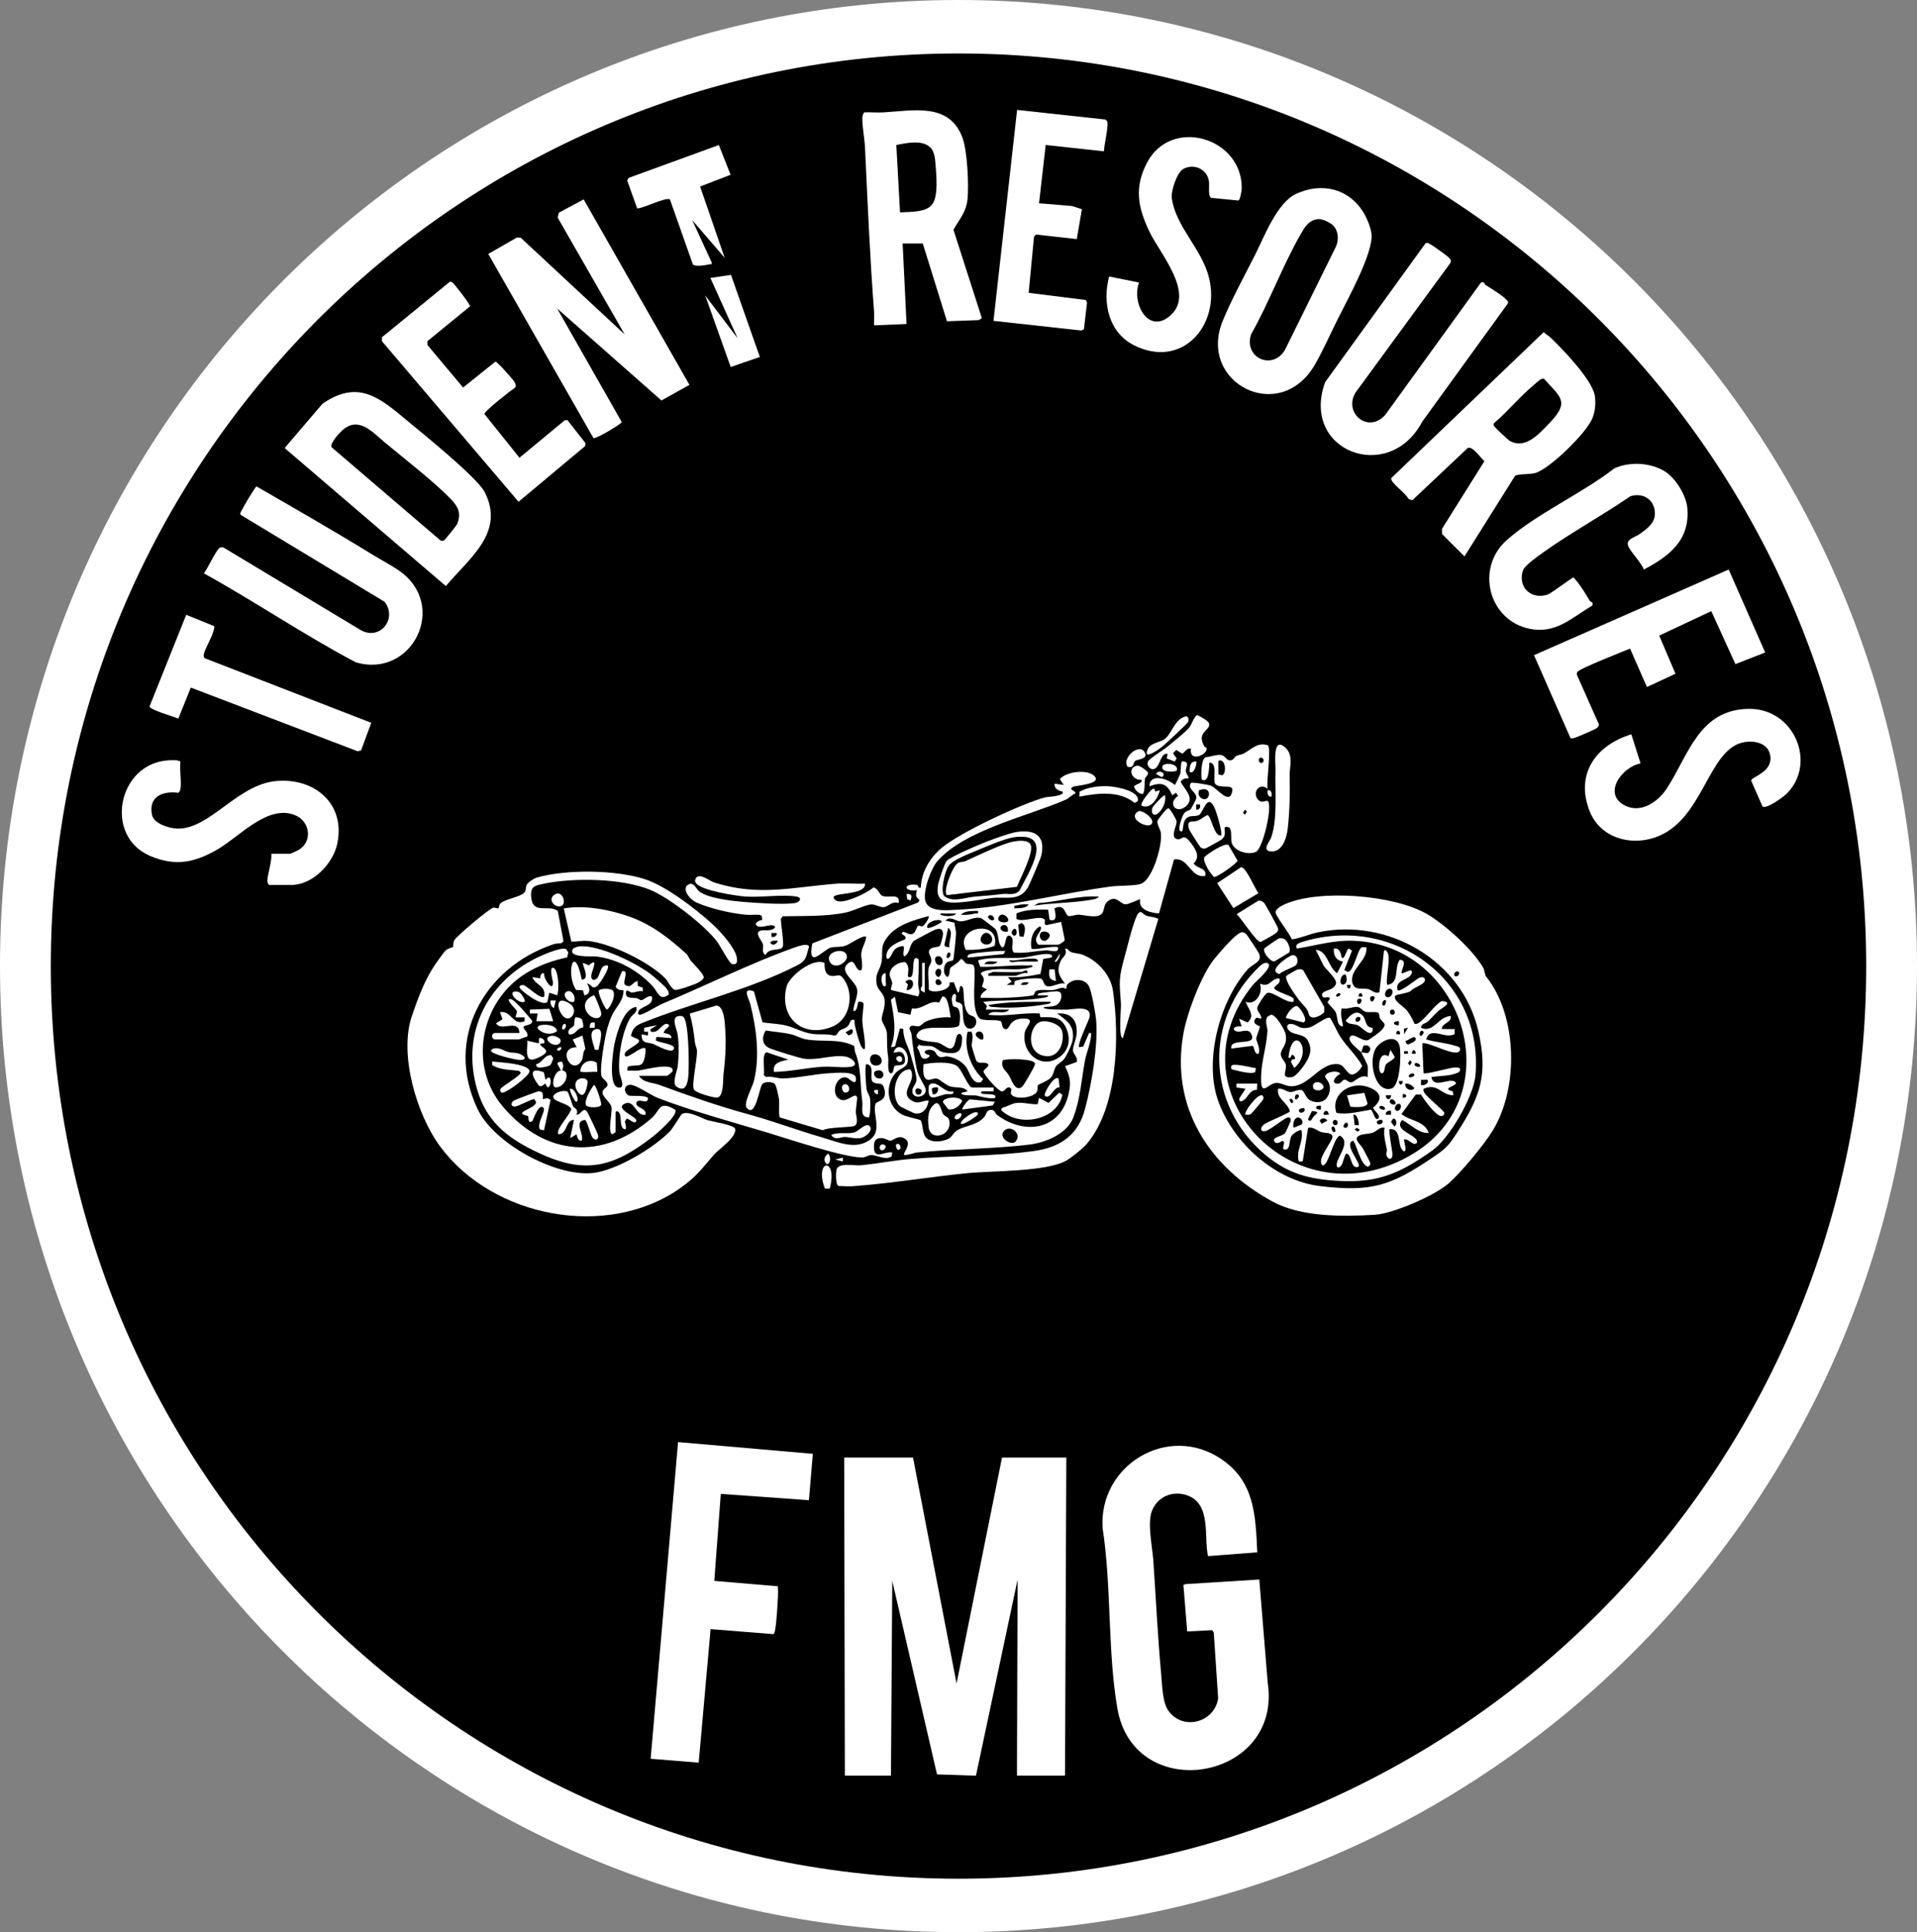 <?xml version="1.0" encoding="UTF-8"?>
<svg data-bbox="0 0 2951.52 2974.22" viewBox="0 0 2951.52 2974.22" xmlns="http://www.w3.org/2000/svg" data-type="color">
    <rect x="0" y="0" width="2951.52" height="2974.22" fill="#808080" stroke="none"/>
    <g>
        <path fill="#ffffff" d="M2951.52 1487.11c0 821.308-660.72 1487.11-1475.76 1487.11S0 2308.418 0 1487.11 660.72 0 1475.76 0s1475.76 665.802 1475.76 1487.11" data-color="1"/>
        <path d="M2873.3 1487.11c0 775.855-625.7 1404.81-1397.54 1404.81S78.22 2262.965 78.22 1487.11 703.92 82.3 1475.76 82.3 2873.3 711.255 2873.3 1487.11" fill="#000000" data-color="2"/>
        <path fill="#ffffff" d="m1405.76 2243.61 67 347.79 70-347.79h99l-2 489.67h-74l1-301.82-64.13 301.9-59.95-1.99-68.9-297.88-2.02 299.79h-71l-1-489.67z" data-color="1"/>
        <path d="M983.76 1656c6.57 10.8 20.64 10.09 31.07 13.92 45.7 16.82 89.92 32.33 136.81 45.16 38.66 10.57 76.15 24.81 114.21 35.77 23.56 6.78 51.7 20.6 74.62 2.79 18.16-14.11 2.39-39.63 7.55-54.41 1.73-4.95 20-3.81 12.83-25.35-3.2-9.61-11.3-3.1-17.29-8.69-5.6-7.01 4.38-25.68-9.78-27.17-2.73 2.01-.43 33.32.45 38.49s4.63 9.64 5.4 14.59c.67 4.34.48 27.22-1.9 28.85-14.59.51-8.8-15.22-10.14-24.81-3.75-26.96-1.02-50.77-10.86-75.09-1.28-3.16-.46-6.94-1.9-10.1-23.38-11.84-49.58-5.6-73.92-10.07-7.86-1.44-14.9-5.84-22.37-7.63-13.1-3.14-26.4-3.87-39.64-5.97-6.3 10.17-6.08 22.04 6.27 27.33 7.38 3.16 46.63 15.42 53.79 16.21 21.12 2.33 41.29-6.17 61.61-3.62 11.74 1.47 22.81 13.52 10.17 15.81-11.82 2.14-30.78-.81-43.97.03-25.12 1.59-49.95 7.51-75.03 7.97-2.75-14.87 10.97-16.17 22-18.98l-32.97-11.11c-8.57.69-2.94 27.81-4.73 34.81l2.99 2.99c8.28-1.45 18.58 2.36 25.72 2.28 22.02-.25 49.35-6.72 72.02-7.98 9.12-.51 39.94-3.54 41.03 7.06 1.51 14.57-10.53.71-13.97-.25-17.19-4.76-26.92 28.58-8.14 34.32 9.93 3.03 21.43-12.76 23.92-3.9.53 1.89-1.88 16.87-1.96 21.81-.1 6.26 4.96 17.83-1.88 21.91-4.69 2.8-39.92 1.63-48.88 6.83l-65.96-19.62c-2.49-1.72-.86-22.13-1.39-27s-4.4-23.23-6.93-25.05c-4.4-3.17-15.16-3.62-18.99.73-4.71 5.34-10.25 53.39-24.06 36.27-5.31-6.59 8.9-31.74 11.21-41.12 9.41-38.3 3.88-80.72-5.55-118.4-2.05-8.17-13.8-26.79 5.55-19.53l13.26 47.71c11.56 1.69 24.93 2.06 36.18 4.81 14.02 3.43 25.28 10.84 41.06 12.93 11.07 1.47 22.43-.56 33.45 2.63 4.67-.53 4.98-5.6 8.3-7.85 3.51-2.37 8.53-3.17 11.78-6.2 5.08-4.73 2.7-11.98 10.95-10.06-.03 2.79-.13 5.68.53 8.43s9.26 42.9 15.47 35.55c.76-14.11-3.44-29.03-4.07-42.87-.26-5.82 2.33-24.25 1.93-25.82-.86-3.38-4.88-3.67-7.82-3.24-1.62 1.12-1.39 16.04-8.02 13.97.44-10.61 7.48-22.09 5.93-32.82-1.92-13.3-29.43-27.74-14.03-40.29 9.43-7.69 10.51 4.56 14.66 8.56 11.49 11.09 5.42-18.26 5.59-22.05.45-10.02 6.6-17.84 7.84-27.3-4.11-3.94-26.16 11.64-31.51 13.46-8.47 2.88-15.96 1.2-23 3-11.52 2.94-36.74 35.46-28.5-6.49l163-62.96 2.01-3.95c-6.84-4.84-5.61-7.59-4-15-20.24 3.17-21.85-10.89-.83-8.17 4.78.62.98 5.81 6.83 4.16.7-23.84 14.07-45.93 31.99-60.98 28.44-23.9 123.37-68.25 159.95-78 2.35-.63 31.43-1.66 26.07-8.89-6.19-.87-13.21-4.74-11.99-12.01l13.98 1.98-5.96-8.98c9.64-11.63 40.76-15.23 51.88-5.92 16.45 13.76-28.1 15.52-31.94 17.9-7.63 4.72 5.16 5.62 4.01 9.98-4.85 1.9-10.61 7.79-14.51 9.51-56.83 25.05-155.35 46.48-197.57 94.37-10.42 11.82-22.69 45.88-19.05 61.18 4.42 18.57 34.84 14.64 50.23 13.95 75.93-3.42 159.75-25.6 236.24-35.74 12.35-1.64 36.94-.69 45.81-4.19 18.14-7.15 33.3-60.53 30.37-78.62-.84-5.19-6.26-13.57-5.2-18.04.53-2.22 13.66-19.52 16.7-19.52 2.73 0 12.21 17 12.69 19.57 1.29 6.97-11.31 25.62 1.56 28.15 6.81 1.34 8.45-9.47 18.74 3.38 8.23 10.27 17.36 23.02 6.08 33.75 5.55 8.74 20.51 6.36 17.92 19.19-22.64 4.52-25.73-29.27-48.15-25.14l-23.15 82.9c-12.52-.51-33.06-5.77-28.73-21.78-6.11 1.5-17.39 7.86-23.02 7.8-7.76-.08-14.72-15.92-28.01-3.85-5.84 5.31-3.97 13.23-8 17.99-7.1 8.38-26.32 2.19-35.95 1.86-5.06-.17-12.27 3.06-15.66 2-5.82-1.83-5.18-19.93-21.35-11.79-1.06 1.16 7.59 22.68-7.73 17.69l-2.26-15.72c-16.35-.12-33.54-.6-48.74 5.82l-.09 8.4c9.15 6.62 38.47-7.39 43.74 1.71.95 1.65-2.16 6.5 2.25 8l22.9-5.04 5.57 27.84c-.62 2.76-8.74 7.25-10.64 7.25h-30c-8.51-8.42.34-15.55 3.35-22.67.99-2.33 1.62-5.19-1.34-5.26-11.53 6.35-14.71 21.23-12.75 33.65 2.37 3.83 33.73-4.94 40.74-1.73 2.54 10.24-12.2 4.52-17.65 4.76-16.65.75-33.18 5.17-50.1 3.36-6.14-6.41 2.44-20.38-5.17-25.18-9.5-6-6.01 18.7-13.04 17.06-7.56-6.87-4.21-19.96-10.05-27.95-.8-1.09-20.24-15.96-21.48-16.5-9.51-4.14-21.84 4.81-32.57 4.55-7.12-.18-15.82-9.21-22.88-1.06l13.87 3.09c.17 5.74 2.36 11.07 2.26 16.89-.08 4.72-3.31 38.99-4.43 40.71-1.62 2.48-12.97-.85-13.84 13.3-.36 5.78.18 9.44 5.11 12.91 4.77-3.56 2.18-10.45 4.81-14.65.56-.9 13.8-8.47 15.47-13.14 3.59-.61 5.89 5.47 8.78 6.79 3.29 1.5 9.33.43 11.08 2.91 5.68 8.05-6.05 66.69 9.35 81.58 6.24 4.9 28.49.78 33.12 4.88 1.65 1.47.65 11.69 7.36 11.72s4.4-14.84 24.07-16.09c24.82-1.58 6.77 11.15 5.06 21.08-5.59 32.55 26.62 58.97 54.88 36.87 13.74-10.75 15.69-27.46 9.05-43.01-8.17-19.12-21.61-17.28-39.92-17.18l-1.22-5.9c-26.42-1.42-52.8 5.28-78.9 2.12 6.58-9.65 24.88 1.51 32-7.98h-36l1.84-5.82-5.83-6.16c29.95-3.3 63.33-.93 92.79-6.22 2.14-.38 7.47-.69 7.19-3.77l-15.99-.04c-.56-.41 1.04-2.55 1.97-3.01 1.22-.6 24.27-3.21 27.05-3.14 8.63.23 8.48 7.39 5.87 14.07-4.07 10.4-15.06 9.26-24.88 10.1-6.68 4.64 32.46 4.11 35.08 4.06 9.95-.18 39.34-7.95 34.45 12.35-1.33 5.53-19.52 42.09-15.53 45.52l6.17-1.18 8.85-20.78c4.82-.94 3.06 3.87 2.76 6.75-1.21 11.38-7.11 25.01-9.24 36.74-5.25 28.94-7 58.15-17.63 86.31-9.59 25.38-42.3 38.89-67.94 42.03-54.75 6.71-116.11 6.64-171.95 12.04-6.83.66-13.03 4.06-20 4-5.5-.57 12.9-16.9.9-24.91-10.76-7.18-17.33 2.65-22.92 2.82-3.33.1-7.47-4.01-13.93-4.02-9.15-.01-11.1 4.79-11.21 13.08-.29 21.59 15.15 7.19 28.13 9.02l-.88 6.1c-9.64 6.73-23.07-2.47-31.97-1.99-4.62.25-8.34 3.74-13.89 3.69-29-.25-113.25-28.63-145.67-38.37-52.38-15.74-118.68-33.91-168.66-53.3-10.32-4-33.59-20.3-41.96-20.23-10.13.09-10.89 10.84-3.73 16.03 3.74 2.71 23.6-1.21 30.76 4.14-.77 12.13-12.71-.77-17.98 7-2.57 8.49 17.25 8.62 13.98 18.95-14.65 3.15-16.54-24.34-31.97-16.97-16.26 7.76 19.15 20.29 17.97 25.95-1.63 7.8-11.56-3.62-14.95-2.97l-2.66 4.5c-.02.97 4.66 14.31-1.36 11.48-6.77-3.18-3.82-17.09-6.52-23.47-1.94-4.58-6.5-5.2-6.5-1.5v29.98l-4.97 2.99c-7.55-1.63-.12-33.93-1.09-40.8-1.33-9.41-16.18-16.56-13.67-25.71 1.04-3.77 7.82-5.86 7.45-10.08-.44-5.06-8.14-8.85-9.31-12.74-3.47-11.61 5.18-60.42 9.03-74.11 1.72-6.11 4.22-13.38 6.85-19.14 6.13-13.39 19-23.68 17.67-39.21-4.99.24-9.44-.51-11.8-5.31l9.79-23.79c11.82-2.39.72 15.03 4.36 20.74 10.25 6.67 11.14-4.07 19.69-5.68l.27 7.71 7.62 2.43.13 5.83c-5.5-1.77-12.98 2.1-17.14 1.85-3.05-.19-8.93-7.61-8.94 1.16s11.5 6.48 16.62 7.42c2.44.45 4.78 3.01 6.79 3.21 3.42.35 10.53-8.41 16.64-5.63 3.17 13.53-15.4 14.81-20.01 21.42-1.55 2.23-2.15 6.28.99 6.49 5.74.38 27.59-13.76 35.07-16.89 66.51-27.78 136.6-62.81 203.41-86.53 4.58-1.63 20.96-7.71 22.46-1.31-4.45 14-3.3 21.03-17.44 28.31-74.95 38.58-161.72 57.71-239.01 88.93-10.21 4.12-15.77 8.67-17.62 20.32l10.99 5.06c8.25 5.88-21.15 15.32-20.78 23.14.58 12.12 25.95-14.92 31.95-9.01.16 3.51.17 7.03-.47 10.52-3.98 21.71-10.05 12.63-26.64 17.35l-.88 6.1c5.6-.25 11.35.47 16.96-.02 7.3-.64 55.61-14.09 52.92.81-1.06 2.03-7.56 7.22-8.89 7.22h-43Zm707.99-275.8c-31.5-2.18-61.74 7.97-92.97 9.99l-7.02 3.96c27.04-4.38 55.82-3.99 82.73-8.25 4.69-.74 14.93-1.52 17.26-5.7m-107.99 12c-6.15-.35-11.66-.25-17.67 1.41-3.54.98-5.19-.63-4.32 4.56 6.72-.14 17.81.4 21.99-5.97m-78.01 9.98c-7.73.32-20.69-.72-25.99 5.97 7.15.52 14.2-.19 21.13-1.93 3.35-.84 5.84 2.01 4.86-4.03Zm-34 4.01c-5.64.11-11.36-.23-17.01-.02-2.41.09-7.44-1.5-6.96 1.97 4.42 1.37 8.13 2.2 12.88 2.09 2.04-.05 10.91-.99 11.09-4.04m58 9.96c3.47-3.47-4.3-10.62-7.98-5.97-2.53 3.19 5.7 8.25 7.98 5.97m22 1.99c3.5-4.82-8.11-14.62-13.1-8.08-7.08 10.32 10.67 11.43 13.1 8.08m-122-7.97c-22.6 5.99-49.33 13.26-63.99 32.97-11.27 15.16-5.86 21.8-8.48 37.5-2.21 13.29-11.22 17.75-7.1 36.03 1.54 6.82 10.12 12.55 11.47 20.51 2.35 13.84-4.24 23.08-4.02 31.94.14 5.73 7.73 13.26 7.95 22.11.42 16.38-.36 20.65 2.07 37.89.69 4.87-2.47 24.54 5.08 22.86 3.47-.77 2.42-9.41 4.88-11.13 4.24-2.95 18.5 2.88 15.37-12.89-2.91-14.7-15.09-6.15-17.22-7.96 5.53-16.56 21.27-5.36 22.06 9.08.85 15.47-11.06 13.56-19.13 22.85-16.52 19.03-13.28 49.99 8.99 63.08 7.55 4.44 28.17 7.93 29.61 9.39 3.4 3.44 2.67 18.88 7.49 25.49 7.3 10.02 26.73 8.1 36.42 2.49 5.23-3.02 6.53-9.03 13.13-12.87 12.22-7.09 29.14-7.04 40.51-19.47 4.05-4.43 3.66-11.08 10.19-11.53 7.14-.49 6.66 5.3 10.77 8.3 42.08 30.72 96.55 22.9 109.34-32.45 4.3-18.6 2.49-26.22-5.3-43.24l18.02-6.43c1.87-8.06-5.62-11.69-5.87-17.58-.28-6.5 4.82-17.24 5.53-24.31 2.15-21.31-7.58-34.44-29.79-32.75 15.83 11.71 26.81 18.62 23.81 40.79-.86 6.38-9.02 23.71-12.95 29.02-3.75 5.07-10 7.53-12.63 11.36-3.28 4.76-3.43 12.4-8.21 17.77-4.24 4.76-19.09 10.35-19.67 11.32-1.07 1.76.09 6.26-1.37 9.6-4.61 10.59-35.76 13.35-40.09 4.03-1.35-2.91 2.96-7.43-1.93-9.98-5.5-1.47-7.67 6.1-11.96 6.08-5.72-.04-28.86-26.52-28.53-31.09.19-2.72 15.03-10.67 2.48-12.92-4.77-.86-10.97 1.75-13.92-4.08-.5-1-6.53-20.28-6.62-21.4-.54-6.48 3.36-14.59-.46-22.53l-5.85.07c-6.59 24.36 5.09 56.82 23.88 72.89l-3.29 4.73c-13.38 4.26-17.33-15.29-22.68-22.76-6.64-9.27-18.06-15.39-29.32-16.85-3.71-.48-7.27 1.93-10.79 1.05-5.91-1.48-6.64-7.65-9.3-9.27-9.54-5.8-23.19 2.43-7.58 6.09 2.08 2.5-3.88 5.94-7.56 5.66-7.54-.58-5.69-11.66-11.26-16.91l2.89-4.59c6.3 2.86 13.24 1 19.45 2.32 6.68 1.42 11.64 8.26 18.55 9.44 21.34 3.64 28.01-.35 28.46-21.5.14-6.65-5.24-9.6-8.03-3.84-2.52 5.2-2.36 19.28-10.47 19.4-7.09-1.39-12.05-7.21-18.92-9.09-6.68-1.83-42.46-1.19-30.11-15.82 11.47-13.58 56.93-1.71 63.04-10.94 1.4-6.47 2.56-21.5-2.13-26.08-3.59-3.51-7.56.57-8.77-9.12-.57-4.55-1.36-9.59 2.85-12.82 6.22-.67 1.25 8.51 3.28 11.67.86 1.34 7.92 1.09 9.38 5.61 2.22 6.87-1.56 33.48 10.18 35.86 9.45 1.72 15.19-10.09 9.06-17.13-2.05-2.35-6.25-2.29-9.03-4.96-11.51-11.05-5-40.19-10.93-43.05-4.81-2.33-1.77 8.86-5.97 9.93l-6.24-16.04-6.55.3c3.53 13.33-29.65 17.4-31.93 10.5.5-9.8-1.7-22.44-.38-31.8.68-4.81 4.03-7.52 4.31-11.87.39-6.04-3.74-9.52-3.71-13.71.07-8.98 14.06-6.13 17.06-9.75.81-.98 4.46-14.45 4.55-16.59.41-9.22-3.72-10.76-12.2-8.03-2.01.65-31.24 16.15-32.64 17.36-7.45 6.49-5.06 18.02-14.28 23.71-4.92-2.32 2.79-17.1-3.75-15.77-12 2.45-12.18 6.27-17.17 14.85s-8.31 4.74-6.74-2.63c2.7-12.74 17.51-18.25 28.46-22.63 3.92-5.91-6.48-6.71-4.82-9.79 2.82-5.23 9.85 4.61 17.02 1.06 4.18-2.07 5.41-10.73 7.88-12.09 1.55-.85 4.74 1.33 6.76.75 2.28-.66 11.59-13.42 9.35-15.69Zm-1.98 17.97c2.33 2.18 19.39-6.15 21.95-8.98.2-6.77-25.06-1.27-21.95 8.98m147.96 13.99c1.97-7.27 5.16-16.92-2.92-21.46l-5.14 2.8 1.98 17.78zm-23.98-7.99c2.09-18.34-19.52-7.97-8-.98 2.49 1.51 5.31 1.02 8 .98m-90 23.99c-1.79-9.35 7.42-23.34-1.97-29.98l-5.87 26.73 1.78 2.32zm102-27.97c-3.72-2.67-9.63 6.69-2.96 9.97 6.05 1.06 4.72-8.7 2.96-9.97m49.5 15.46c9.83-9.79-7.47-15.19-11.2-9.21-4.16 6.68 3.72 16.65 11.2 9.21m-155.48 28.49c3.54 3.81 8.95-8 2.99-7.94-2.06.02-4.23 6.62-2.99 7.94m-14.94-1.97c-6.16 1.76-2.74 14.02 3.97 13.49 7.85-.62 4.96-16.04-3.97-13.49m4.92 19.97c-5.81-4.1-12.35 7.56-2.98 11.95 4.47-1.43 5.64-10.07 2.98-11.95m-5.99 16c-2.37 1.71-2.04 9.88 4.98 7.96s-.3-11.35-4.98-7.96m175.99 33.99c-31.89.18-64.92-.72-95.98 4.97 2.32 3.47 5.48 2.72 8.91 3.09 22.9 2.47 56.97-.18 79.88-4.29 2.15-.39 7.47-.69 7.19-3.77m-638 7.98c-19.57 1.64-29.59 38.9-33.39 55.55-2.71 11.86-10.01 64.29 4.73 68.16 13.72 3.6 3.12-17.26 2.57-22.68-2.49-24.64 4.12-62.14 16.39-83.76 3.39-5.98 11.89-8.23 9.7-17.27m331.49 41.45c2.26-2.11 3.02-5.61-.51-7.48l-8.96 5.02 4.68 4.65c1.58-.64 3.53-1.02 4.79-2.19m202.51 8.5c3.58-20.42-21.3-11.12-7.08-1.9 2.45 1.59 3.97 2.48 7.08 1.9m-167.01 22.82c-11.6.46-8.92 21.15 5.59 16.81 9.8-2.93 4.55-17.22-5.59-16.81m197.13 9.26c-3.37 12.3 5.12 15.63 9.57 23.22 4.08 6.95 9.49 25.95 20.22 17.64 2.37-1.84 17.43-28.04 18.61-31.56.62-1.83 2.27-3.37.65-5.43-3.84-6.2-40.74-6.84-49.05-3.87m-194.81 16.16c-6.03 1.92-3.04 9.9 2.11 11.4 12.35 3.6 12.07-15.93-2.11-11.4m214.22 109.24c11.13-11.91-7.18-26.89-17.02-17.08-10.66 10.62 10.85 23.69 17.02 17.08" fill="#ffffff" data-color="1"/>
        <path d="m1935.74 2389.49-75.87 5.9c-6.58-30.14 5.4-80-31.53-93.4-22.64-8.21-46.45 1.75-54.95 24.19-7.12 18.79.9 55.13 2.35 76.33 3.97 57.86 6.64 116.13 12.03 173.85 1.58 16.91 1.71 43.44 11.11 56.85 22.22 31.73 71.47 18.11 76.64-19.08l-6.72-100.85-2.37-3.94-38.57 1.97-5.81-71.56 3.57-1.33 113.26-7.06 12.96 158.92c22.8 151.01-205.56 189.41-231.49 39.47-15.22-87.97-8.84-187.98-22.67-277.14-6.67-97.02 100.4-162.27 182.71-106.64 51.52 34.82 52.66 86.56 55.35 143.51Z" fill="#ffffff" data-color="1"/>
        <path d="M1095.07 1420.85c12.23 11.03 30.35 30.99 37.04 45.92 2.77 6.19 6.13 20.07-4.98 17.15-4.44-1.17-18.13-27.71-22.49-33.66-18.43-25.15-74.55-68.63-103.47-80.48-44.29-18.14-119.41-19.12-165.85-9.04-11.97 2.6-18.47 4.1-17.63 18.37 1.79 30.27 25.39 12.25 41.1 23.04l8.79 46.7-3.14 2.95c-4.14.48-8.29.34-12.31 1.69-107.24 36.03-168.37 145.81-116.73 253.85 25.32 52.96 119.55 104.09 177.13 98.32 35.6-3.57 94.82-38.79 119.29-64.67 4.47-4.73 16.57-25.23 17.92-26.05 10.01-6.12 30.17 6.61 40.47 9.58 6.88 1.98 39.62 7.3 41.42 12.69 4.12 12.3-25.4 32.2-31.9 39.68-18.26 21.01-27.61 34.59-52.12 51.85-112.69 79.41-288.64 45.75-369.85-63.81-36.25-48.91-63.9-141.88-43.48-201.34 8.51-24.8 18.29-52.18 33.84-76.12 3.08-4.74 15.03-21.54 18.31-24.66 3.13-2.98 10.62-4.53 11-5 .93-1.15-.2-6.53 2.21-10.8 3.31-5.88 53.61-48.54 59.9-49.77 2.6-.51 6.91 1.72 8.09.88.76-.54.35-5.52 3.54-8.07 8.08-6.44 29.45-9.3 35.71-15.74 3.88-3.99 2.08-8.03 3.96-12.03 2.12-4.49 11.55-10.24 16.38-11.61 45.31-12.8 121.69-11.73 166.2 2.86 31.89 10.46 76.46 44.61 101.64 67.32Z" fill="#ffffff" data-color="1"/>
        <path d="M2288.34 1503.55c47.95 59.92 50.21 170.45 10.27 236.23-13.66 22.51-48.95 64.76-68.15 81.79-21.13 18.74-85.62 46.63-113.6 48.36-49.71 3.07-113.77 3.54-157.73-20.42-97.51-53.15-157.13-144.62-137.15-258.27 5.51-31.34 27.54-90.64 48.14-115.78 6.28-7.66 22.69-26.43 29.63-32.35 8.16-6.95 13.35-12.68 20.88-2.83 2.16 2.83 17.41 26.14 18.06 27.92 4.87 13.27-9.88 15.08-17.78 24.04-43.44 49.33-67.98 141.69-44.67 204.24 23.9 64.15 87.44 121.13 156.55 129.36 79.06 9.41 108.8-.74 172.31-43.6 21.25-14.34 25.23-18.41 39.44-40.53 35.29-54.91 46.67-88.6 31.48-154.95-24.75-108.1-138.51-174.07-246.37-151.73-13.82 2.86-26.64 8.97-40.62 10.95-3.44-9.03-23.97-34.27-25.02-41.27-.81-5.39 9.49-10.75 14.38-12.91 53.18-23.54 168.82-14.22 219.2 15.52 28.08 16.57 69.59 54.12 85.88 82.06 2.59 4.45 2.11 10.72 4.86 14.16Zm-42.59-7.43c-3.17-3.17-9.15 2.81-5.98 5.98s9.15-2.81 5.98-5.98" fill="#ffffff" data-color="1"/>
        <path d="m1251.48 2237.9-6 71.39-135.72-9.72-10 133.93 97.73 8.27c.53 5.48.56 11.17.26 16.69-.77 13.95-2.05 38.53-4.53 51.49-.28 1.46-.95 5.35-2.62 5.49l-96.54-7.72-18.31 205.56-73.97-5.99 42.19-487.45 207.52 18.06Z" fill="#ffffff" data-color="1"/>
        <path d="m1061.5 592.42-43.1 24.03L857.78 474.8l99.49 174.91c-.2 2.51-36.77 24.7-43.43 24.88l-162.07-283.7 43.96-25.22 5.91.2 160.13 148.89-103.16-179.82 1.74-7.49 38.3-20.52 162.85 285.5Z" fill="#ffffff" data-color="1"/>
        <path d="M2387.06 519.46c18.86 17.82 65.26 66.07 68.53 90.41 1.52 11.34.39 23.28-3.78 33.85-8.85 22.45-65.24 77.46-87.65 84.29-8.12 2.47-27.08 1.26-31.53 4.47l-77.85 124.05-34.51-34.43-.05-8.13 65.25-104.04c-5.63-4.87-18.23-23.77-25.66-20.34l-85.36 80.53-6.08-2.13c-2.85-8.33-28.2-25.02-26.38-31.96l234.82-224.78c2.87 3.28 7.22 5.34 10.27 8.22Zm-9.68 63.7c-4.48-2.06-12.06 6.36-16.03 9.66-21.75 18.03-40.1 40.85-61.6 59.06-.77 3.1.44 3.25 1.39 4.81 1.31 2.14 21.13 20.77 23.52 22.06 24.86 13.42 45.79-11.73 62.25-28.92 30.78-32.13 14.48-39.31-9.53-66.67" fill="#ffffff" data-color="1"/>
        <path d="m1389.76 374.85 6.01 123.91-50.02 2.01c-.32-6.94.52-14.03 0-20.98-6.38-83.88-9.95-167.97-13.9-251.93-.66-14.01-4.24-32.17-4.18-45.83.01-2.18 1.21-8.62 3.43-9.13 9.84-.27 19.82.62 29.65.06 45.55-2.61 100.73-15.49 121.09 38.92 7.49 20.02 9.95 72.05 7.89 93.98-1.96 20.98-12.38 30.85-21.72 47.9l43.71 136.02-4.95 2.99-48.77 1.75-37.23-119.68h-31Zm43.32-147.21c-12.48-13.13-37.49-7.57-53.04-4.41l5.71 103.67c45.17-1.42 57.48-3.79 56.09-51.06-.24-8.28-1.2-21.68-2.11-29.87-.66-5.9-2.53-13.99-6.66-18.33Z" fill="#ffffff" data-color="1"/>
        <path d="M626.93 647.51c24.39 20.3 107.59 87.32 119.18 109.75 32.25 62.41-24.07 102.23-59.64 144.93L438.25 689.68l58.26-68.19c55.11-38.04 88.17-9.14 130.41 26.02Zm-34 33.97c-19.54-16.27-40.89-41.86-66.14-18.8-4.63 4.23-19.66 20.21-16.05 25.97L677.81 831.6c2.06 1.45 3.86 1.22 5.99.05 1.43-.79 19.3-22.74 20.37-25.61 5.79-15.54 1.8-25.25-9.09-36.76-25.24-26.67-72.59-63.2-102.13-87.81Z" fill="#ffffff" data-color="1"/>
        <path d="M2098.65 326.03c5.47 8.66 11.64 23.18 12.94 33.99 3.44 28.48-37.07 101.49-51.43 130.16-11.29 22.55-23.09 49.17-35.36 70.59-53.98 94.24-181.02 28.81-142.41-66.36 13-32.04 34.02-70.41 49.94-101.99 14.64-29.04 33.99-80.75 63.71-94.24 38.6-17.51 79.64-8.5 102.61 27.85m-45.59 21.54c-4.29-4.71-17.47-11.14-23.75-10.34-15.1 1.9-20.89 13.04-27.52 24.66-27.55 48.32-47.81 103.78-75.42 152.47-12.31 35.98 32.73 56.81 52.1 24.1l78.63-159.27c4.23-10.33 3.72-23.1-4.04-31.62" fill="#ffffff" data-color="1"/>
        <path d="M572.91 853.41c13.04 8.03 29.69 16.75 41.78 25.17 76.31 53.16 20.03 166.62-67 140.9-79.88-42.2-154.79-93.32-233.93-137.01 5.62-5.95 19.7-38.04 25.42-39.69 1.72-.49 3.38-.52 5.07.1l211.1 126.97c29.16 16.76 57.06-16.77 36.9-43.44L370.62 792.56c-1.83-2.92 1-5.64 2.09-8.05 1.9-4.17 20.2-35.27 22.25-35.75 59.55 34.34 119.43 68.6 177.94 104.64Z" fill="#ffffff" data-color="1"/>
        <path d="M2210.94 381.67c3.65 2.41 18.84 13.3 20.93 16.03 1.94 2.53 2.52 4.18 1.1 7.2l-142.85 195.16c-25.56 31.39 14.39 69.86 42.66 38.63l147.27-203.54c5.97-2.58 5.21 2.33 7.21 3.56 7.74 4.76 26.02 16.16 31.53 22.04 1.91 2.05 3.84 3.25 2.68 6.54L2189.7 649.15c-51.27 96.95-188.12 45.45-149.42-60.93l154.44-213.57 3.13-1c4.68 2.19 8.82 5.19 13.09 8.01Z" fill="#ffffff" data-color="1"/>
        <path d="M2562.98 725.41c16.52 10.04 33.05 36.68 34.87 56.09 4.63 49.59-27.4 74.55-66.9 95.18-4.44-11.42-19.99-26.33-24.09-36.24-4.31-10.4 10.74-13.28 18.12-18.69 10.43-7.66 22.49-15.78 22.97-30.16.72-21.6-17.67-34.22-37.83-27.64-48.07 33.07-105.09 63.32-151.01 98.92-4.1 3.18-13 10.85-14.45 15.54-7.8 25.27 12.21 44.62 37.2 37.17 6.89-2.05 38.42-26.9 40.94-26.7 9.95 10.95 17.49 23.5 25.04 36.14 1.22 2.05 6.16 1.13 3.58 7.17-31.71 18.89-56.01 43.88-96.15 35.76-63.32-12.81-83.98-93.27-35.53-136.43 45.12-40.19 116.79-72.38 165.55-110.38 23.48-10.98 55.52-9.21 77.7 4.27Z" fill="#ffffff" data-color="1"/>
        <path d="M2095.76 1620.02c-2.95-4.08-22.26-16.69-17.07-24.04 5.06-7.18 18.07 7.42 27.14 5.19 2.57-.63 18.79-12.55 21.01-15.03 9.89-11.04 2.65-10.71-1.96-18.21-1.47-2.4-.78-7.38-2.99-9-3.04-2.22-13.52-.13-18.72-1.28-5.91-1.31-7.66-7.54-14.31-7.7-6.21-.15-15.57 4.18-23.08 2.14-2.72 10.57.89 17.75 1.97 27.95-10.4-.79-7.62-14.02-11.19-21.78-1.79-3.9-12.46-14.04-12.69-15.43l3.85-5.76c-2.34-5.14-10.19 1.77-11.95-4.02-2.95-9.68 17.75-6.52 21.19-18.91 1.93-6.95-14.53-20.97-18.88-27.36l-12.31-24.66c18.37.89 18.79 26.74 32.99 35.93l9-17.92c-10.58-1.42-15.28-10.05-13.99-20 8.65-1.36 10.89 7.53 12.02 13.98 4.82 3.93 6.88-13.03 11-13.98l4.89 3.17-11.86 29.82 4.96 3.05c9.34-.01 15.35-34.29 21.4-37.61 2.15-1.18 5.15-.23 7.57-.44 2.27 21.22-26.31 33.66-21.57 54.53 2.88 12.64 15.31 7.99 24.14 9.86 5.66 1.2 10.92 8.24 17.57 4.71l6.87-63.11c2.13-2.73 1.91-2.03 4.04-.04 8.26 7.7-1.89 40.22.97 52 18.49-2.34 11.54-23.29 17.53-35.43 1.39-2.82 1.39-4.18 5.44-2.52 6.7 2.75-1.13 15.1-.97 19.95 2.11 1.97 17.53-9.58 16.03-.96-2.11 12.07-26.85 10.19-22.02 26.95 4.24 4.41 29.54-17.73 33.9-19.14 3-.97 7.15-1.2 8.09 2.19 2.2 7.96-16.12 12.2-20.62 17.33-3.51 4.85-24.21 5.71-25.23 8.84-2.48 7.62 12.51 15.39 17.86 21.77 4.14 4.94 9.75 14.68 12.09 20.92 2.96.79 4.66-.29 7.01-1.83 10.78-7.02 22.95-26.27 34.85-33.25 19.44 1.83.32 10.41-4.96 15.16-5.95 5.36-11.06 11.65-17.11 16.93-3.33 2.9-9.1 2.24-9.88 9.03 19.45 9.08 26.88-17.79 45.99-17.95 1.66 10.48-13.68 10.33-13.98 19.97l20 .02-.26 7.75c-14.88 8.47-37.52-13.15-43.74 8.21 13.8 4.24 30.02 5.21 43.57 9.46 4.48 1.4 10.11 1.48 8.4 7.54-5.17 12.09-47.75-13.97-57.97-10.97l1.99 45.97c2.39 2.37 39.34-8.09 46.32-8.68 5.97-.51 13.33-.16 8.43 6.83-13.34 7.02-28.37 5.32-42.75 7.85 3.58 18.32 26.91 1.1 36.06 6.93 9.87 6.28-24.25 9.76-3.24 14.86l1.18 6.18c-18.63.3-24.07-19.66-46-9.96-.6 3.1.32 4.62 1.9 7.08 3.82 5.94 29.35 26.59 30.09 29.91.25 2.93-2.08 4.9-4.89 4.96-7.84.17-26.9-25.73-31.05-33.04h-8.11l-21.95 30.01c13.52 10.98 35.36 10.13 41.99 29-15.94.96-27.6-13.36-41-19.93-14.58 17.06 25.6 22.77 23.01 34.89-5.61 6.76-12.88-6.81-19.99-4.95-1.03 1.03 6.07 20.71-.98 17.96-10.87-8.62-1.47-34.59-21.02-33.95-2.41 2.5 4.05 33.11 4.09 39.06.05 8.98-7.22 8.86-9.22.98-.75-2.97 1.13-5.92.65-8.58-2.03-11.21-5.62-20.97-3.54-33.47-7.68-1.71-11.46 5.04-17.59 7.4-6.21 2.39-12.9 1.66-18.48 3.52-15.08 5.03-1.26 13.74 2.86 21.28 1.63 2.99 10.46 19.74 10.84 21.19.93 3.61 0 4.43-2.65 6.57-11.99-.26-19.32-39.96-23.97-39.93-14.38 5.74 13.79 35.49 8.99 39.92-12.88 5.29-10-20.05-18.97-20-1.87.01-5.2 14.09-6.96 17.07-.89 1.5-5.05 6.56-7.08 2.97-5.73-10.12 24.18-36.77 4.02-47.9-10.22 4.72-17.32 46.27-26.01 45.83-2.23-.11-3.03-4.36-2.92-6.74.51-10.77 18.9-32.93 17.73-37.79-1.61-6.73-12.1-4.88-17.45-6.74-6.75-2.35-12.39-8.58-20.1-6.39l-8.34 51.65-5.86.04c-5.25-16.73 7.92-30.2 3.94-47.95-2.21-2.3-13.13 5.47-14.95 8.02-5.19 7.24-.64 25.11-13.05 20.94-1.35-5 4.11-9.84-.96-12.92-4.18 2.13-9.51 6.33-13 .92-2.84-7.32 12.5-7.21 16.97-12.98.89-1.15 7.72-16.25 8.15-17.89.93-3.6.86-3.68-2.18-6.09-5.84-1.07-28.02 19.54-36.86 21.21-7.76 1.47-7.91-5.35-2.01-10.13 5.21-4.21 39.67-17.68 40.06-20.23-2.82-13.44-21.05-19.32-18.13-34.81 6.98-1.59 12.89 4.92 18.97 5.05 5.31.11 11.98-4.72 17.68-2.83 3.96 1.31 5.92 13.04 13.86 16.23 14.73 5.93 26.76-.43 29.04-15.98 1.91-13.03-7.3-17.98-7.06-21.49.48-6.84 18.98-10.5 23.46-3.98-5.47 1.87-16.56 14.14-4.92 15.14 5.96.51 7.31-5.16 10.36-5.96 4.12-1.08 6.82 4.35 11.49 3.94s14.64-13.19 25.12-8.11c-.42-6 .88-12.73-.43-18.58-.24-1.06-8.95-18.53-9.58-19.4l9.95 1.1c8.66-6.16 1.74-14.57-6.55-11.27l-3.4 10.18Zm-24.01-119.91c-3.73-.8-6.33 3.05-7.19 5.97-4.6 15.65 14.57 10.94 7.19-5.97m8 15.99h-5.98c.03 7.33 5.95 7.33 5.98 0m54.07 17.92c7.78 5.27 14.71-10.01 6.79-11.87-6.72-1.58-10.21 9.55-6.79 11.87m-76.05.05c1.15 1.15 5.95-1.66 5.95-2.99 0-5.53-8.97-.03-5.95 2.99m39.98 0c-.03-7.33-5.95-7.33-5.98 0zm18 .02c-1.51-1.5-8.09-.93-5.97 4.97 2.48 6.89 8.61-2.34 5.97-4.97m-20 4c-1.51-1.5-8.09-.93-5.97 4.97 2.48 6.89 8.61-2.34 5.97-4.97m38 2c-3.54-3.81-8.95 8-2.99 7.94 2.06-.02 4.23-6.62 2.99-7.94m9.04 13.99c-4.73 1.04-2.95 9.05 1.94 7.97 4.73-1.04 2.95-9.05-1.94-7.97m10.96 17.99c-10-.75-10 6.73 0 5.98zm14 9.99-6.12 1.25.15 8.72zm-12 9.97c-.03-7.33-5.95-7.33-5.98 0zm36-3.97c-7.21-6.42-8.35 13.05-.98 4 1.05-1.28 1.5-3.53.98-4m-27.98 14 1.98 5 2.66.73c2.71-1.71 12.2-4.38 11.35-8.73-1.5-7.64-13.01 4.37-15.99 3m-43.31 8.66c-15.74 18.45-4.4 72.69 21.87 64.88 13.63-4.05 15.5-53.98 12.48-65.62-4.77-18.4-25.73-9.37-34.35.74m59.29 11.29c-.03-7.33-5.95-7.33-5.98 0zm-12-3.97h-5.98v3.98h5.98zm3.01 14.02-2.99 4.93 2.99 2.99 2.99-4.93zm14.99 9.94c3.81-3.54-8.01-8.95-7.95-2.99.02 2.06 6.62 4.22 7.95 2.99m-15.98 15.99c1.33 1.24 7.93-.93 7.95-2.99.06-5.96-11.76-.56-7.95 2.99m27.98 4.02-9.79.2-.19 7.76c5.11 2 13.26-2.91 9.98-7.97Zm-38 1.99h-5.98c.03 7.33 5.95 7.33 5.98 0m4.02 4c-1.69 7.87 9.36 13.37 13.95 6.99-3.46-4.06-8.19-7.64-13.95-6.99m-42.02 53.94c5.83-5.01-7.85-12.68-7.5-17 17.18-14.37 10.12-25.39-8.53-31.91-26.12-9.13-57.76 11.33-48.09 40.06 17.78 3.14 35.48-2.17 52.88-4.96 3.5 1.04 6.22 18.13 11.24 13.81m38.02-31.97c7.33-.03 7.33-5.94 0-5.98zm-160.02-3.98c-7.21-6.42-8.35 13.05-.98 4 1.05-1.28 1.5-3.53.98-4m142 0h-7.98c.05 7.96 7.98 7.86 7.98 0m-155.98 6c-1.15 1.15 1.66 5.95 2.99 5.95 5.54 0 .03-8.97-2.99-5.95m161.98 7.97c3.86-3.86-6.35-12.35-7.98-4.96-.93 4.21 6.52 6.41 7.98 4.96m8.01.02c-5.67-4.25-12.02 8.5-4.97 9.97 4.88 1.02 7.96-7.72 4.97-9.97m-122.01 2c-10-.75-10 6.73 0 5.98zm98 5.97c3.81-3.54-8.01-8.95-7.95-2.99.02 2.06 6.62 4.22 7.95 2.99m-124-1.97c-1.23-1.23-7.95.92-7.95 2.99.02 7.74 13.12 2.18 7.95-2.99m14.73 12.67c3.7-4.32 11.47-7.13-2.5-8.45l-6.23 12.71c4.21 6.12 6.13-1.23 8.73-4.26m23.27-2.7c0-7.86-7.93-7.96-7.98 0zm96-5.98c-3.69-.47-5.87-.12-7.97 3.02v2.96h7.97zm-50 21.97c1.22-1.17-1.4-17.86-7.98-15.97l2 15.99zm-88.52-9.46c-7.86-7.87-14.02 5.48-11.46 13.45l12.21-4.87c2.47-2.36 1.23-6.6-.75-8.58m31.65-.41c-1.12.35-2.1 2.06-3.11 2.91l3.02 4.96 8.93-4.99c-2.02-3.05-5.27-3.98-8.84-2.88m109.91-.1-3.1 4.99 5.07 6.95c5.25-2.34 3.48-13.14-1.97-11.94m-90 1.99c-4.73 1.04-2.95 9.05 1.94 7.97s2.95-9.05-1.94-7.97m72.96 0c-1.23-1.23-7.95.92-7.95 2.99.02 7.74 13.12 2.18 7.95-2.99m-54.99 4.03c-1.48.02-7.47 6.7-1.97 7.94 5.56 1.26 5.89-7.99 1.97-7.94m-17.01 13.94c1.24-1.33-.93-7.92-2.99-7.94-5.96-.06-.56 11.75 2.99 7.94m33.04-5.97-2.99 2.99 4.93 2.99 2.99-2.99z" fill="#ffffff" data-color="1"/>
        <path d="m1699.74 232.92-89.74-9.73-10.25 89.72 50.8 4.2 15.23 4.95-7.91 45.99-62.86-7.02-2.95 3.14-8.28 86.61 88 11.01 1.88 3.8-4.78 41.3-4.12 1.87-135.12-14.86 36.33-324.68 135.78 14.76c2.21 1.39 3.49 2.75 3.5 5.53.08 14.03-4.75 29.39-5.53 43.41Z" fill="#ffffff" data-color="1"/>
        <path d="m2661.59 876.69 56.17 127.72-45.84 17.87-37.13-81.55-80.17 37.66 25.03 58.74-43.94 20.4-25.97-59.11c-11.05 4.63-77.59 30.44-81.09 35.97-1.31 2.06-1.04 3.95-.04 6.04l33.26 74.82c-.23 3.07-1.92 4.38-4.23 5.98-3.03 2.11-29.36 13.45-33.44 14.6-1.88.53-4.59 1.3-6.21.27l-56.15-127.59 299.76-131.83Z" fill="#ffffff" data-color="1"/>
        <path d="M697.16 435.39c3.39 2.88 27.13 33.49 26.46 36.2l-65.49 53.51.08 6.11 54.82 65.35 49.71-39.9c3.01-.04 26.89 27.16 29.08 30.95 1.66 2.86 3.11 5.37 1.54 8.74-6.32 4.28-48.24 36.74-47.44 41.01l53.86 67.25 70-57.91h3.93l27.7 35.43-.53 4.54-102.52 85.69L588.12 525.3v-6.2l104.62-85.5c1.74.01 3.1.67 4.4 1.78Z" fill="#ffffff" data-color="1"/>
        <path d="M1822.47 259.72c-10.43 5.21-19.82 34.34-18.25 45.7 6.04 43.75 46.31 77.43 57.36 122.58 17.76 72.57-41.5 140.68-115.56 103.49-39.41-19.79-48.9-65.9-38.36-105.83l46.04 9.22c-11.84 31.49 14.13 80.69 48.1 50.93 39.02-34.19-16.24-95.69-32.32-129.66-17.55-37.08-23.49-67.56-3.37-105.87 37.21-70.82 146.55-38.6 145.72 39.53-.04 3.46-2.35 18.16-5.22 18.87l-41.51-4.12c-5.84-1.93-2.59-19.52-3.81-26.17-3.31-18.04-22.27-26.94-38.81-18.67Z" fill="#ffffff" data-color="1"/>
        <path d="M2751.06 1221.59c-5.13 5.15-31.2 24.24-37.37 19.85l-17.55-39.89c1.29-6.52 34.68-12.98 29.17-39.76-3.88-18.84-25.85-22.54-42.01-18.92-54.61 12.24-60.78 121.25-135.53 146.37-39.54 13.29-84.89-.5-100.59-41.38-21.84-56.86 10.14-100.94 64.51-117.5l14.22 44.81c-28.92 5.28-59.76 47.64-23.24 65.21 24.59 11.83 50.44-6.45 63.59-26.59 33.51-51.35 49.5-121.67 126.18-122.65 70.24-.9 105.2 83.73 58.63 130.45Z" fill="#ffffff" data-color="1"/>
        <path d="M277.76 1215.29c-.16.98-2.13 4.77-3.37 5.07-24.34-3.33-46.58 6.35-40.2 34.49 3.04 13.41 26.99 20.38 38.92 20.63 50.19 1.05 91.86-67.51 151.67-73.16 59.17-5.59 107.56 34.65 94.51 96.45-6.48 30.69-37.82 63.43-70.53 63.43h-34c-1.29 0-2.86-3.2-3.05-4.97-.91-8.35 7.47-32.24 6.05-43h29c.75 0 12.34-5.42 13.72-6.28 21.09-13.2 16.53-42.97-4.86-52.54-41.99-18.78-85.8 31.58-120.03 51.65-35.18 20.63-65.29 27.13-104.24 10.58-71.81-30.51-49.83-140.69 25.67-147.05 3.67-.31 20.74-1.68 20.74 2.74-1.47 12.86 2 29.71 0 41.97Z" fill="#ffffff" data-color="1"/>
        <path d="M1671.05 1763.22c-4.93 5.48-22.96 19.86-29.52 23.46-31.35 17.22-114.03 15.39-152.75 19.24-58.04 5.77-116.17 15.56-174.05 19.94-7.8.59-15.88-.02-23.69-.25-4.72-1.54-4.08-20.05-3.22-24.65 2.27-12.12 27.83-6.36 36.64-7.18 25.84-2.4 51.88-7.66 78.33-9.84 60.77-5.02 130.22-3.91 189.73-12.26 39.57-5.55 67.35-24.29 77.89-64.06 10.27-38.75 20.36-96.97 17.32-136.52-.78-10.2-6.86-44.69-11.11-52.85-6.45-12.37-24.37-12.34-32.88-3.13-2.38 2.57-1.73 6.69-2.01 7-.22.24-3.68-1.89-6.41-1.58-4.64.52-9.28 3.05-14.57 3.54-7.26.67-21.07-1.97-26.19 1.88-1.85 1.39-1.93 5.64-4.2 6.17-11.13 2.58-37.06 3.62-49.5 4.05-10.32.36-20.76-.42-31.07-.09-.28-6.69 5.5-9.51 9.98-12.99l-7.93-4.16c2.57-9.67 5.72-11.13-1.68-19.84.32-5.03 17.97-6.72 22.55-7.05 18.97-1.37 38.47 2.81 57.06-3.94.48-3.47-4.55-1.88-6.96-1.97-24.81-.93-48.93 2.7-73.68 2.08l-3.29-9.99c22.4-5.98 46.08-2.42 68.92-4.11 8.73-.65 39.04-9.2 44.06-3.99 5.62 5.82-10.83 4.32-12.66 6.4l-4.28 22.69c-16.5 3.42-33.19 5.81-50.08 4.92l5.98 6.98-7.98 4.99 10.88.16c2.25-.63-.11-4.86 2.38-6.23 5.29-2.91 33.75-5.44 39.41-3.58 4.95 1.63 3.37 10.51 10.37 11.75 8.31 1.47 17.83-6.36 26.95-4.09-9.53-12.21-13.68-20.16-6.4-35.36 3.25-6.79 10.4-8.57 6.41-18.58 4.59-.66 5.54 4.08 9.5 5.48 5.28 1.87 11.72 1.74 17.87 4.13 22.89 8.88 42.93 30.76 46.46 55.5 10.07 70.59 7.94 181.84-42.54 237.97Zm-104.29-283.1c10.33.03 20.69-.02 31 0 2.1-6.4-13.04-4.28-17.1-4.09-8.98.42-17.71 3.37-26.89 2.11 1.27 5.11 10.88 1.97 12.99 1.98m-31.01.02c-6.18.84-16.56-3.02-19.99 3.96 5.78-.46 16.63 2.1 19.99-3.96m37.01 15.97c-14.19.81-29.63 0-44 0-1.11 0-4.49 2.97-7 2.02v3.98h41c3.51 0 13.2-6.24 19.01-4.01 1.15-8.34-6.58-2.13-9.01-1.99m11 16.01c-4.4-.05-10.45-1.14-12 3.96 4.4.05 10.45 1.14 12-3.96" fill="#ffffff" data-color="1"/>
        <path d="m571.6 1112.62-15.63 42.47-5.15 1.4-257.04-98.09-19.23 47.71c-6.36-2.79-43.89-13.5-44.3-18.71l56.48-141.04 42.88 17.38c.95 2.87-.57 5.66-1.21 8.34-2.17 9.11-13.97 28.67-14.66 35.48-.24 2.36-.32 4.52 2.03 5.87l255.84 99.18Z" fill="#ffffff" data-color="1"/>
        <path d="M1951.74 1214.29c-12.23-10.64-24.18 5.2-15.15 16.15 6.26 7.59 12.31.6 15.23 2.69 8.09 5.83-7.11 72.83-18.05 78.11-11.4 5.5-34.01-.73-37.53-14.48-1.98-7.73 3.12-27.27-10.49-23.5-.96 8.38 2.84 12.3-4.97 19-1.56 1.34-23.13 13.25-24.53 13.62-3.27.85-4.95.55-7.64-1.49-1.33-1-17.37-26.05-17.91-28.08-4.22-15.7 4.35-9.92 13.14-12.98 5.48-1.91 9.74-6.31 14.95-8.7 6.19.45 9.47 32.11 20.96 31.6 3.56-2.6-7.3-37.68-9.89-43.06-11.15-23.21-17.19 7.53-23.49 11.21-5.37 3.13-11.95.37-17.75 3.74-6.79 3.94-6.52 13.49-7.82 20.16-1.62 3.04-4.35.89-4.91-1.21-1.24-4.69 4.16-20.64 7-24.68 3.48-4.95 8.36-4.44 10.4-6.6.64-.68 8.42-15.7 8.56-16.62 1.56-10.36-14.78-13.92-8.17-23.97 2.3-1.54 26.17 2.77 30.18 4 9.4 2.88 29.99 32.57 33.55 7.64 1.54-10.77-19.62-1.67-26.67-10.52-3.39-7.81 3.26-28.37-6-31.99-4.32-1.69-2.62 2.91-2.89 5.02-.82 6.26-.99 25.64-11.14 21.01-2.03-3.53-1.61-32.42 5.53-34.72 7.31-.59 17.43-4.61 24.45-3.33 6.09 1.11 7.29 8.75 13.99 8.11 4.61-.45 5.97-5.41 9.23-6.97s7.31-1.56 10.66-3.34c12.14-6.45 21.66-18.2 37.34-12.91 6.12 4.24-2.69 56.85-.15 67.08Zm-10.95-47.95c-4.73 1.04-2.95 9.05 1.94 7.97 4.73-1.04 2.95-9.05-1.94-7.97m-64.83 25.74 5.85 1.32c7.58-3.3 4.7-27.53-6.05-22.06l.21 20.74Zm-29.92 24.49c-1.02 4.64-1.04 8.61 2.89 11.55 14.12 10.56 20.22-20.83-2.89-11.55m1.71 21.72h-5.98v7.97h2.96c3.14-2.11 3.49-4.29 3.02-7.97m69.01 8.02-2.99 4.93 2.99 2.99 2.99-4.93z" fill="#ffffff" data-color="1"/>
        <path d="M873.29 1473.65c-22.52 4.92-43.14 12.07-62.87 24.11-70.48 43.01-90.46 142.38-35.68 206.24 65.17 75.96 153.4 82.93 228.88 16.81 13.1-11.48 10.45-27.68 35.91-12.61 5.17 8.16-27.63 36.13-34.79 41.71-64.38 50.09-108.46 58.02-183.05 21.12-42.65-21.09-72.87-46.11-86.82-93.12-26.34-88.77 17.21-171.55 100.2-207.49 7.37-3.19 30.67-12.97 36.74-9.3l3.14 4.97-1.63 7.57Z" fill="#ffffff" data-color="1"/>
        <path d="M1947.01 1776.69c-90.16-76.68-93.46-208.27-7.25-289.57 3.02-2.84 6.33-5.37 10.79-4.91 13.15 3.68-17.3 28.75-20.74 32.95-133.05 162.54 64.51 371.38 246.55 260.37 150.4-91.71 76.43-320.31-91.62-327.37-31.39-1.32-57.89 7.17-87.97 11.98-4.23-7.04 5.4-9.39 10.96-11.04 137.76-40.7 276.28 58.97 264 205.86-2.71 32.42-39.69 97.02-66.14 115.78-48.14 34.14-81.88 50.16-142.81 47.12-46.78-2.34-80.19-10.93-115.77-41.19Z" fill="#ffffff" data-color="1"/>
        <path d="m1077.93 287.12 37.81 109.72-49.96-57.96 29.94 65.01c.67 4.42-.65 2.33-2.98 2.9-5.28 1.3-22.85 4.38-26.01.07l-35.2-99.71c-5.49-4.74-41.75 14.04-50.53 13.62l-15.32-42.87 2.03-4 139.07-50.67 18.05 45.82-46.92 18.09Z" fill="#ffffff" data-color="1"/>
        <path d="M1331.75 1360.21c1.92 17.01-43.14 13.71-47.99 20-.71 3.48 1.79 5.25 4.58 6.51 11.26 5.09 46.61-12.03 56.41-20.6 6.38.32 9.49 11.07 13.47 12.74 10.25 4.28 27.95-5.15 25.54 11.31-10.29-3.96-16.18 5.75-22.97 6.2-6.88.46-12.53-4.63-19.8-4.12-8.54.61-27.66 10.02-37.93 12.23-31.67 6.83-65.71 5.13-98.01 5.99l-2.92 4.21c.38 8.17 4.85 36.64 3.25 42.02-2.55 8.53-21.43.67-26.64 13.39-7.12-4.67-2.81-10.93-3.9-16-1.35-6.33-14.64-18.46-3.69-21.53 5.64-1.58 11.39.68 18.08-1.91 2.04-.79 6.35-3.42 2.53-5.52-6.28-3.45-19.1 4.54-26.09.08-6.15-3.92 3.83-9.02 8-9.14l-.83-6.02-2.43-1.57c-7.16-1.13-14.49.35-21.66-.34-24.01-2.31-55.31-9.46-76.88-19.11-7.78-3.48-21.17-17.18-14.31-26.02l5.12-2.71c7.48.34 8.58 7.56 14.04 11.89 13.23 10.49 48.72 14.44 66.02 15.96 20 1.76 61.43 4.59 80.08 2.12 4.34-.57 6.34-1.51 8.89-5.13.62-3.09-2.34-4.48-5-4.96-20.71-3.69-54.94 1.42-77.97-.03-14.81-.93-69.46-9.23-77.22-20.91-1.82-2.74-1.76-3.51-.5-6.51 4.5-10.65 21.47 3.28 27.79 5.36 68.29 22.48 122.25 7.26 189.93 2.12 13.94-1.06 28.91.71 42.97-.02Zm-136 75.95h-7.98v5.98c3.69.47 5.87.12 7.97-3.02v-2.96Zm2.01 12c-4.55-.07-9.12-1.12-11.96 2.98 3.9 5.68 9.43 2.62 11.96-2.98" fill="#ffffff" data-color="1"/>
        <path d="M1057.17 1468.72c2.19 2.01 3.95 7.34 6.63 10.36 3.84 4.33 20.8 21.48 19.74 25.61-.86 3.34-6.66 6.86-9.76 8.42-4.99 2.5-30.69 11.77-34.57 10.63-6.23-1.81-10.52-13.22-14.63-17.46-24.61-25.33-84.87-54.83-120.05-57.89-9.25-.8-16.2 1.47-24.9.92l-11.68-50.96c31.92-5.43 69.72 1.66 100.31 12.32 34.65 12.08 62.8 34.01 88.92 58.05Z" fill="#ffffff" data-color="1"/>
        <path d="M2012.99 1600.71c-4.92-8.61-19.49-7.71-26.25-12.64-8.64-6.3-5.57-14.69 5.13-11.16 8.92 2.94 9.13 7.21 22.79 5 8.98-1.45 28.05-18.28 33.17-14.98 1.69 1.09 12.28 23.61 15.5 28.55 10.29 15.78 25.2 29.13 34.03 45.16-2.92 6.06-10.93 15.04-18.13 13.09-11.56-7.89-9.41-17.62-26.23-15.59-23.89 2.87-41.48 37.07-68.05 33.68-6.27-.8-13.39-5.2-20.21-4.85-13.26.68-24.86 25.81-22.92-13.95 1.04-21.37 8.5-44.24 9.57-65.97.3-6.1-4.79-15.72.22-22.16l5.3-2.92c7.41-.63 21.1 23.24 22.42 29.52 3.74 17.74-7.51 21.98-7.32 31.57.12 6 6.86 10.85 7.74 16.08 1.68 9.93-8.71 20.77 9.09 19 7.31-.73 21.14-20.54 24.59-27.49 5.33-10.74 5.71-19.21-.41-29.94Z" fill="#ffffff" data-color="1"/>
        <path d="M1269.48 1482.41c.07 8.74.62 18.99 11.28 19.87 9.96.83 11.54-5.52 19.4 6.42 15.08 22.92 8.4 59.82-17.61 71.14-45.53 19.8-83.98-13-71.42-61.38 4.05-15.6 40.72-45.19 58.35-36.05" fill="#ffffff" data-color="1"/>
        <path d="m1061.92 1560.28 40.89-12.38c9.61.04 12.16 17.27 12.92 25.19 2.76 28.95 1.57 51.95-1.81 80.24-.96 8.03.59 34.29-9.39 36.16-4.77.9-34.56-7.4-36.43-12.81-3.15-9.07 5.58-45.75 4.98-59.36-.17-3.94-2.65-8.26-3.11-12.49-1.76-15.98-3.69-28.88-8.04-44.54Z" fill="#ffffff" data-color="1"/>
        <path fill="#ffffff" d="m1125.44 423.16 44.48 126.32-44.91 15.4-39.23-110.08 49.96 65.96-42.01-92.91z" data-color="1"/>
        <path d="M1783.5 1414.41 1728.76 1598c-7.08-.11-2.43-45.76-2.93-52.99-2.5-36.01-3.72-37.86 6.06-73.75 4.31-15.81 11.67-46.32 17.75-60.21s9.76-3.38 15.62-1.38c5.36 1.83 12.76 1.62 18.24 4.74" fill="#ffffff" data-color="1"/>
        <path d="M1979.15 1150.96c12.6 11.42 6.31 29.23 6.52 42.24.46 27.85.13 53.7-2.85 81.11-1.61 14.78-8.4 39.5-28.01 35.97-11.56-2.08.46-15.63 2.5-21.48 9.94-28.57 5.49-71.84 6.53-103.41.34-10.32-5.19-53.01 15.31-34.43" fill="#ffffff" data-color="1"/>
        <path d="M1565.24 1280.73c28.85-4.6 45.5 6.71 37.58 37.55-1.16 4.53-17.72 43.53-20.21 47.76-12.84 21.74-33.65 14.14-53.83 16.16-18.31 1.84-60.01 11.49-75.02 4.97-10.7-4.65-10.88-13.19-9.78-23.76.59-5.7 10.44-35.15 13.65-38.31 7.06-6.96 50.6-25.44 62.16-29.82 11.67-4.43 33.88-12.71 45.44-14.55Zm-3.96 8.03c-13.87 1.9-43.47 14.57-57.48 20.5-11.62 4.92-37.68 14.48-43.74 24.24-5.48 8.82-12.33 37.51-6.44 45.82 12.96 10.43 32.13 2.17 47.17.88 15.08-1.29 26.73-1.97 42.01-3.99 9.81-1.3 18.45 3.14 26.81-5.19 14.02-27.79 55.56-91-8.32-82.27Z" fill="#ffffff" data-color="1"/>
        <path d="M1854.6 1149.61c.38.66 2.52.67 2.72 1.09 4.77 9.84-27.19 24.88-23.57 1.65-6.52-1.33-8.73 4.75-13.25 7.86l-9.48-5.74-5.12 5.14 5.86 7.76-3.18 4.88-12.3-4.8 1.48-7.09c-11.39-1.78-11.05 18.93-20.03 23.04-7.05 3.22-14.17-6.91-9.37-12.45s22.9-16.36 30.36-22.64c8.47-7.14 24.33-19.54 31.04-26.94 6.02-6.63 6.77-15.54 13.26-20.83 4.73 2.48 17.19 8.23 18.47 13.27 2.83 11.11-20.49 12.2-6.89 35.82Z" fill="#ffffff" data-color="1"/>
        <path d="M1910.76 1334.88c7.56-.47 21.65 33.28 26.72 40.04l-38.46 22.98-25-38.43z" fill="#ffffff" data-color="1"/>
        <path d="M1937.25 1386.53c3.59-.75 7.05 1.18 9.41 3.76 1.5 1.64 21.01 36.81 21.14 39.03.17 2.79-.1 3.81-2.02 5.86-3.29 3.52-19.76 12.06-25.07 14.94-6.53-.16-29.72-36.95-36.77-42.95l33.31-20.62Z" fill="#ffffff" data-color="1"/>
        <path d="M1969.75 1506.11c2.52 9.33-5.77 8.47-7.99 14.96 1.19 4.69 24.3 11.36 28.76 14.87 2.31 1.82 1.06 3.79 1.23 6.13-11.92 2.46-31.42-16.25-40.54-13.63-3.43.99-15.16 19.65-15.47 22.75-.67 6.78 7 10.07 6.01 16.86l-7.06-1.55c-10.18 8.91 4.28 12.44 5.07 13.58.55.8-5.75 17.08-5.64 18.62.35 4.8 6.95 15.22 3.64 23.31-7.12 1.75-6.25-11.54-9.25-12.14l-32.74 4.15c-2.77-17.95 40.07-2.14 30.98-21.93-5.78-12.58-19.43 1.43-26.98-7.07-1.16-5.51 8.71-5.45 12-4.97l-4-11.97 13 5.78c12.52-10.61.99-20.67-3-31.76 15.67 6.31 27.46-14.17 22-27.98 16.72 6.79 16.03-8.25 29.98-8Z" fill="#ffffff" data-color="1"/>
        <path d="M1997.26 1492.54c3.28-.85 7.05-1.32 9.53 1.55l32.12 55.91-.08 8.06c-4.51 4.96-16.84 11.61-22.14 6.06-2-2.1-2.23-7.05-4.14-9.84-4.08-5.97-9.94-11.01-13.66-16.33-4.46-6.37-22-29.81-18.2-35.87.51-.81 15.4-9.23 16.57-9.53Z" fill="#ffffff" data-color="1"/>
        <path d="M1603.18 1572.48c10.31-2.35 29.74 4.29 32.16 14.98 3.99 17.63-5.09 41.12-26.04 38.17-31.54-4.45-24.91-48.86-6.12-53.15" fill="#ffffff" data-color="1"/>
        <path d="M893.28 1456.64c30.19-1.67 86.84 25.59 110.5 44.44 4.14 3.3 19.51 16.66 21.97 20.01 2.17 2.96 4.47 5.74 3.91 9.78-13.9 11.05-17.07-4.01-23.95-11.74-21.62-24.3-54.57-42.76-87.2-46.77-6.07-.75-46.6 2.47-35.89-12.38 2.88-1.68 7.43-3.17 10.66-3.35Z" fill="#ffffff" data-color="1"/>
        <path d="M1043.18 1564.42c1.81-.55 3.66-.66 5.54-.49 1.79.04 2.95.75 4.08 2.1 8 9.57 8.4 76.41 6.94 90.94-1.13 11.3-4.37 24.89-17.88 15.92-7.87-5.22.69-23.66 1.66-32.12 1.71-14.91 1.94-32.65 0-47.49-1.07-8.22-10.21-25.86-.35-28.85Z" fill="#ffffff" data-color="1"/>
        <path d="M873.44 1680.32c2.31 1.45 7.09 19.01 8.76 22.28 2.12 4.12 8.58 3.41 5.56 13.35 6.72.25 10.05-12.79 16.12-4.58 1.92 2.59 16.55 33.53 17.08 36.49 1.26 7.02-5.05 8.38-8.99 2.85-2.53-3.55-8.39-26.33-11.29-26.85-17.95 2.41-1.37 20.39-4.93 32.06-5.54.59-7.36-5.82-8.01-9.98l-9.96 5.98 5.98-27.96c-12.95-.88-10.1 22.31-23.98 21.97-5.62-6.14 18.85-30.75 19.74-39.01-4.2-8.96-29.87-10.91-27.55-19.6 2.28-6.35 17-9.79 21.47-6.99Z" fill="#ffffff" data-color="1"/>
        <path d="m1891.38 1300.65 14.07 24.28c-.75 3.85-32.08 26.1-36.3 25.03-5.69-5.28-17.33-22.76-15.07-30.32 5.06-5.4 31.12-22.59 37.3-18.99" fill="#ffffff" data-color="1"/>
        <path d="M799.76 1590.04c-1.51-23.05-28.54-.97-35.99-14.96l9.97-6.13-3.97-10.87c17.69-3.18 19.81 21.52 37.93 13.87l.07-5.88-14-.02c.22-3.6 2.73-6.69 1.73-10.52-.34-1.31-20.05-19.52-8.72-17.48 6.43 1.16 27.37 27.12 32.68 33.36.67 7.26-12.87 6.06-13.69 9.67 1.75 5.59 8.17 7.66 5.84 14.81-3.53-.1-10.73 4.14-12.85 4.14h-36c-6.86 0-6.85-9.99 0-9.99z" fill="#ffffff" data-color="1"/>
        <path d="M1829.77 1198.29c-5.07-.43-9.4.56-11.92 5.23 5.76 11.24 21.93 24.54 8.95 36.79-15.1 14.24-30.43-3.32-13.04-15.05l-3.04-4.99-5.95 3.98c-7.56-18.22-16.53-20.8-34.98-13.96.26-20.64 28.1-11.89 38.94-1.98.95-.2 8.22-16.13 8.58-17.46.93-3.49.4-17.12 2.49-18.51 1.76-1.17 7.11.29 7.84 3.24.68 2.75-2.25 7.43-1.88 11.59s4.42 6.8 4.03 11.14Z" fill="#ffffff" data-color="1"/>
        <path d="M895.78 1508.09c13.87-.59-.28-23.53 1.99-25.96l8.74 3.85c16.51-14.75 4.39 8.82 3.84 15.45-.51 6.2 3.17 9.28 8.58 4.84 5.22-4.28 4.82-22.14 16.81-20.15 3.67 3.77-12.76 29.29-16.87 32.11-7.92 5.44-7.97-3.85-15.12-4.12 5.15 6.44 5.5 16.68-3.98 17.96l-2.3-7.72-10.46-.51c-16.53-24.52-3.05-75.1 8.76-15.75Z" fill="#ffffff" data-color="1"/>
        <path d="m835.77 1691.98 7.47-1.63 4.41 2.82-10.02 46.67-6.04-1.08c-6.96-9.32 12.9-32.71 3.14-34.79-7.37-1.58-13.93 20.99-15.18 21.78-7.42 4.69-4.96-5.09-6.71-7.93-25.25-5.45 11.2-10.51 12.68-21.15l-2.81-4.7c-3.64-.7-22.82 10.1-28.87 11.21-7.01 1.29-8.42-5.09-2.86-8.99 1.72-1.21 35.93-14.08 37.95-14.22 8.11-.56 7.06 5.68 6.84 12.01" fill="#ffffff" data-color="1"/>
        <path d="m857.74 1532.08-11.96-4-2.98 14.02c-6.89 9.16-43.96-18.58-43.03-22.98.5-2.34 3.88-3.32 6.57-2.65 5.37 1.35 26.29 22.71 31.41 17.6 3.59-16.73-14.23-17.86-17.98-29.96l11.91 1.93c.14-3.61.86-8.77 6.06-7.93-1.47 8.28 14.18 30.83 13.61 13.57-.05-1.5-6.99-25.52 1.39-21.56 6.78 3.2 8.87 34.41 5 41.95Z" fill="#ffffff" data-color="1"/>
        <path d="M1531.47 1455.85c-13.94 5.39-29.41 6.55-44.38 6.36-18.65-35.56 53.49-48.62 44.38-6.36m-6.19-4.22c8.34-8.15-7.48-24.85-14.5-9.44-4.66 10.23 8.88 14.94 14.5 9.44" fill="#ffffff" data-color="1"/>
        <path d="m1661.76 1226.28.34-7.68c12.97-7 29.61-8.95 44.64-8.27 10.46.48 49.04 6.92 44.99 22.84l-4.67 2.87c-24.32-19.6-56.96-15.04-85.3-9.77Z" fill="#ffffff" data-color="1"/>
        <path d="M1024.46 1584.7c-.78.97-3.02 4.91-2.71 5.32 4.38.99 12.5 1.68 11.99 8.01l-22.94-2.02-1.09 5.03c1.15 3.52 28.09 5.42 28 11.99-.16 11.55-27.29-4.28-31.9-6.06-8.64-3.33-18.01 1.04-18.05-14.92l9.98 1.98v-5.98l-5.99-.01v-5.98l19.99-4-9.98 6.01c-1.42 5.18 3.1 4.83 6.94 3.92 6.11-1.45 12.58-13.05 18.02-11.95 8.64 1.75-1.65 7.89-2.26 8.65Z" fill="#ffffff" data-color="1"/>
        <path d="m758.05 1639.74-.28-5.71c9.47 1.01 56.57 3.13 57.5 14.95.53 6.69-36.03 34.27-42.44 33-1.96-.39-3.8-3.4-2.1-6.03 2.79-4.31 30.89-20.03 31-24.95-1.93-3-3.87-2.71-6.89-3.07-13.01-1.55-24.77-1.33-36.78-8.19Z" fill="#ffffff" data-color="1"/>
        <path d="M1979.2 1446.74c3.68 3.05 8.83 14.87 5.67 19.48l-22.6 13.61c-5.83 1.42-18.64-14.17-15.63-19.7.74-1.36 20.88-15.19 22.64-15.63 3.44-.85 7.21 0 9.92 2.24" fill="#ffffff" data-color="1"/>
        <path d="m887.75 1612.01-5.99-11.96 15.01-5.96 4.54 20.41c-5.12 5.95-2.2 13.26-6.59 19.47-15.5 21.91-37.61-21.76-6.97-21.96" fill="#ffffff" data-color="1"/>
        <path d="M1826.79 1102.43c3.32 2.34 3.72 4.74 2.63 8.56-.76 2.65-34.98 34.27-39.82 38.18-4.69 3.79-31.15 23.19-22.32 3.68 4.57-10.09 20.36-9.71 27.53-16.46 10.38-9.77 14.37-30.33 31.97-33.97Z" fill="#ffffff" data-color="1"/>
        <path d="M837.76 1606.03c-14.97.33 1.66 5.58 3.2 11.9 1.26 5.18-16.92 12.74-20.97 13.14-13.12 1.31-6.93-21.26-8.24-29.04l18 4-.02-6.83c.49-3.96 10.98.35 8.03 6.83" fill="#ffffff" data-color="1"/>
        <path d="M1759.74 1222.29c-6.53-.35-11.39-5.25-13.61-11.02.37-4.6 13.22-4.51 11.63-10.94-16.3 1.32-22.68-19.51-6.52-21.76 3.4-.47 15.79 8.37 16.29 11 .66 3.49-3.89 6.24-4.56 8.67-1.43 5.17.63 17.43-3.23 24.05" fill="#ffffff" data-color="1"/>
        <path d="M1993.73 1629.95c1.16-1.58-1.28-5.15-3-5.92-4.26-1.9-1.33 6.34-6.96 3.97 6.12-55.61 40.46-10.53 8.99 15.96l-5.04-9.07c.15-5.04 5.5-4.26 6-4.95Z" fill="#ffffff" data-color="1"/>
        <path d="M908.38 1563.42c-12.67-10.91-9.41-26.22 6.32-31.33 1.53.33 11.68 25.67 11.16 28.91-1.39 8.74-11.97 7.16-17.48 2.42" fill="#ffffff" data-color="1"/>
        <path d="M1339.57 1734.16c4.6 6.51-7.25 16.01-13.23 17.36-9.39 2.11-16.94-1.07-25.36-1.39-6.64-.25-15.17 6.29-21.21-3.2 10.86-4.6 23.59-1.25 34.53-3.45 7.38-1.48 19.64-17.29 25.27-9.32" fill="#ffffff" data-color="1"/>
        <path d="M914.76 1670.03c2.74-.09 11.83 27.62 10.85 30.67-1.61 5.01-21.93 5.11-23.64-.01-2.38-7.14 7.57-24.89 12.79-30.66" fill="#ffffff" data-color="1"/>
        <path d="m2113.71 1582.13-.89 5.97c-4.95 7.19-16.72-7.63-22.24-9.86-7.18-2.89-14.28-.61-18.78-7.18 7.39-8.59 16.82-18.69 26.9-6.93 4.93 5.75 2.8 17.69 15.01 18m-19.96-16.06c-3.17-3.17-9.15 2.81-5.98 5.98s9.15-2.81 5.98-5.98" fill="#ffffff" data-color="1"/>
        <path fill="#ffffff" d="M851.75 1572.05h-25.99l1.99-11.97-12-.03.02-5.94 30.12-1.17z" data-color="1"/>
        <path d="M1995.23 1485.61c-3.33 3.45-20.56 8.79-25.38 13.66-20.21-4.98 15.1-27.98 19.4-28.84 8.1-1.63 11.16 9.83 5.98 15.19Z" fill="#ffffff" data-color="1"/>
        <path d="M943.27 1524.57c5.79 5.66-2.1 24.81-8.51 29.46-3.42-.03-13.4-23.82-13.16-28.68.81-3.94 18.23-4.47 21.67-.78" fill="#ffffff" data-color="1"/>
        <path d="M865.98 1647.69c.63.86 4.47.69 5.49 3.53 3.67 10.17-5.95 23.39-16.48 22.61-7.5-2.47-1.05-26.46 8.76-25.87l-5.68-10.66 1.56-2.33 5.08-.94c5.37 6.11.34 12.41 1.26 13.66Z" fill="#ffffff" data-color="1"/>
        <path d="M1996.79 1548.65c3.79.29 19.17 22.99 9.81 25.16l-26.85-6.79c1.06-6.18 10.82-18.85 17.03-18.37Z" fill="#ffffff" data-color="1"/>
        <path d="M1301.27 1466.61c11.33 11.12-16.49 29.85-24.1 12.94-6.05-13.44 17.12-19.78 24.1-12.94" fill="#ffffff" data-color="1"/>
        <path d="M868.34 1565.45c-10.44-8.87-15.09-35.24 8.12-21.06 15.87 9.7 2.55 30.12-8.12 21.06" fill="#ffffff" data-color="1"/>
        <path d="M1735.97 1180.1c-9.09-12.66 17.02-36.35 25.92-22.87 7.59 11.5-10.3 11.24-14.13 14.09-3.38 2.52-1.41 12.18-11.79 8.78" fill="#ffffff" data-color="1"/>
        <path d="M759.03 1614.29c9.52-2.95 16.46 3.34 24.22 5.25 6.26 1.54 11.66.14 18.52 3.48 9.21 4.48 7.69 9.16-2.41 8.54-6.16-.38-43.64-8.73-43.55-14.53.97-1 1.81-2.29 3.23-2.73Z" fill="#ffffff" data-color="1"/>
        <path d="m837.29 1650.47 2.49 11.52 3.98-3.06c4.35-1.77 4.68 6.2 3.61 9.65-3.59 11.64-7.09-.2-7.66-.59-1.16-.81-4.73 6.42-9.98 3.08-10.23-12.89-17.59-29.71 7.55-20.6Z" fill="#ffffff" data-color="1"/>
        <path d="m1935.76 1667.99-.47 9.53c-11.07.37-12.68 9.19-18.51 14.47-4.28 3.88-10.36 5.44-8.19-2.14l9.16-13.84-14.01-2.03.02-5.99z" fill="#ffffff" data-color="1"/>
        <path d="m1277.56 1829.66-7.52-.07c-17.1-45.63 20.42-49.15 7.52.07" fill="#ffffff" data-color="1"/>
        <path d="m1777.49 1214.66 1.37 3.76 6.89-2.12c-2.64 11.97-13.86 30.21-27.99 23.96-3.35-3.39 13.05-23.07 15.94-25.03 1.36-.92 2.08-1.82 3.79-.57" fill="#ffffff" data-color="1"/>
        <path d="M1753.17 1248.53c7.41-1.49 27.76 14.54 18.7 20.84-7.89 5.48-36.96-10.5-18.7-20.84" fill="#ffffff" data-color="1"/>
        <path d="M919.77 1650.01c-7.29-.72-16.03.99-23.06 0-2.66-.38-3.55 1.08-2.98-3 1.64-11.83 15.08-17.84 25.17-11.13l.87 14.14Z" fill="#ffffff" data-color="1"/>
        <path d="M893.21 1660.36c4.7-1.37 9.92-.35 11.76 4.55-1.24 9.03-4.7 29.47-15.21 16.07-5.45-6.95-5.95-17.89 3.45-20.62" fill="#ffffff" data-color="1"/>
        <path d="m921.62 1615.91-5.74.03c-1.76-8.83-12.36-30.23 2.96-31.96 12.7-1.44 3.48 23.99 2.77 31.94Z" fill="#ffffff" data-color="1"/>
        <path d="m1547.75 1464.14-2.47 4.51-55.51 5.47c-.74-4.41 1.84-4.76 5.1-5.88 5.02-1.73 50.82-5.76 52.88-4.09Z" fill="#ffffff" data-color="1"/>
        <path d="M1917.77 1715.95c-3.51-3.35 17.62-31.81 24.96-29.97 2.68.67 2.97 3.43 2.21 6.13-.4 1.44-17.91 22.07-19.2 22.83-2.54 1.5-5.24 1.08-7.97 1.01" fill="#ffffff" data-color="1"/>
        <path d="m1933.65 1644.15-1.06 6.02c-5.58 4.18-28.2-2.18-35.65-3.98-1.86-.3-1.58-4.05-1.21-5.18 1.86-5.71 31.98 2.76 37.92 3.14" fill="#ffffff" data-color="1"/>
        <path d="M1793.75 1224.3c1.86 9.68-2.91 20.57-9.96 27-8.17 7.45-12.73-.97-9-8.99.63-1.36 17.22-20.01 18.96-18.01" fill="#ffffff" data-color="1"/>
        <path d="M895.28 1568.54c1.96 1.98 3.66 11.65 2.21 13.27-9.65.27-11.18 12.49-21.72 10.22-3.27-8.87 6.87-10.49 7.94-13.5s.12-8.81 2.13-12.42c1.36-.91 7.99.97 9.44 2.43" fill="#ffffff" data-color="1"/>
        <path d="M831.08 1578.37c7.18-2.24 24.63-1.17 26.67 8.64-8.81 7.44-22.98 4.33-29.98-4-.47-2.23 1.35-4.03 3.31-4.65Z" fill="#ffffff" data-color="1"/>
        <path d="M847.25 1639.5c-2.67 2.09-23.96 8.11-21.48-1.45 9.12-1.92 12.33-14.46 22.79-13.94l3.21 4.8c0 1.48-3.52 9.8-4.52 10.59" fill="#ffffff" data-color="1"/>
        <path d="M865.47 1393.88c-9.21 5.77-22.7-8.08-12.9-15.88 12.51-9.95 19.87 11.51 12.9 15.88" fill="#ffffff" data-color="1"/>
        <path d="M1811.76 1186.29c-5.46 2.61-24.99 2.57-21.99-6.96 1.87-5.94 25.64-4.78 21.99 6.96" fill="#ffffff" data-color="1"/>
        <path d="M849.2 1594.41c4.61-.71 16.71 3.67 13.66 9.65-6.59 12.92-32.25-6.79-13.66-9.65" fill="#ffffff" data-color="1"/>
        <path d="M801.17 1528.7c1.78 1.42 8.49 11.54 6.58 13.36-9.74 4.29-28.21-16.32-13.14-15.91 2.28.06 4.76 1.11 6.56 2.55" fill="#ffffff" data-color="1"/>
        <path d="M883.71 1542.03c-7.83 3.23-19.17-10.04-12.06-15.06 7.92-5.59 16.15 7.73 12.06 15.06" fill="#ffffff" data-color="1"/>
        <path d="M2035.23 1668.51c8.27 7.87-5.78 13.21-12.62 7.63-4.79-9.96 6.65-13.3 12.62-7.63" fill="#ffffff" data-color="1"/>
        <path d="m1623.75 1492.1 2.01 17.99c-11.39-1.92-10.88-7.92-9.98-17.99z" fill="#ffffff" data-color="1"/>
        <path d="M877.77 1676c7.33-2.03 16.04 20.36 8.99 19.94-1.79-.11-10.87-17.87-8.99-19.94" fill="#ffffff" data-color="1"/>
        <path d="M1841.75 1172.33c1.73 1.76-2.97 20.28-9.98 15.98-.52-7.06.49-17.34 9.98-15.98" fill="#ffffff" data-color="1"/>
        <path d="M1297.94 1670.16c8.11-5.9 14.29 10.19 4.57 11.68-5.66.87-8.03-9.16-4.57-11.68" fill="#ffffff" data-color="1"/>
        <path d="M1274.76 1775.96c5.2 2.91 4.11 17.16-1.97 15.94-5.76-4.85-3.47-12.16 1.97-15.94" fill="#ffffff" data-color="1"/>
        <path d="m855.75 1540.08-2.99 11.95c-4.27-3.09-5.77-6.66-4.99-11.94h7.98Z" fill="#ffffff" data-color="1"/>
        <path d="M1782.78 1188.33c6.38-1.88 12.65 3.47 5.95 7.98l-8.93-4.99c1.01-.75 2.1-2.73 2.98-2.98Z" fill="#ffffff" data-color="1"/>
        <path fill="#ffffff" d="m1297.77 1781.92-.01 5.98-11.98-3.02z" data-color="1"/>
        <path d="m1401.75 1386.17-5-1.97-.98-8c8.47-.73 8.7 3.02 5.98 9.97" fill="#ffffff" data-color="1"/>
        <path d="M1355.76 1769.91c-2.37-1.71-2.04-9.88 4.98-7.96 7.01 1.91-.3 11.35-4.98 7.96" fill="#ffffff" data-color="1"/>
        <path d="M1631.75 1468.13c1.31 2.27-4.83 15.54-7.98 11.97z" fill="#ffffff" data-color="1"/>
        <path d="M915.75 1574.06v7.97h-7.98l.94-6.03c1.73-2.56 4.12-2.08 7.04-1.94" fill="#ffffff" data-color="1"/>
        <path d="M1957.75 1226.28c-6.13.55-6.49-5.03-5.98-9.97 6.13-.55 6.49 5.03 5.98 9.97" fill="#ffffff" data-color="1"/>
        <path d="M1379.77 1761.94c5.17-5.17 10.74 7.93 2.99 7.94-2.07 0-4.22-6.71-2.99-7.94" fill="#ffffff" data-color="1"/>
        <path d="M865.77 1584.04c-1.24-1.33.93-7.92 2.99-7.94 5.96-.06.56 11.75-2.99 7.94" fill="#ffffff" data-color="1"/>
        <path d="M1351.75 1677.99v5.98c-2.49 2.68-12.36-8.1 0-5.98" fill="#ffffff" data-color="1"/>
        <path d="M863.75 1612.04c3.02 3.02-5.95 8.52-5.95 2.99 0-1.32 4.8-4.13 5.95-2.99" fill="#ffffff" data-color="1"/>
        <path d="m1377.74 1534.09 5.01 24.01 18.99 3.96 2.26-9.76c16.16 2.49 26.53-13.52 41.89-9.06l4.89-9.15c9.34-2.85 11.36 25.6 12.99 31.96-13.08-.9-26.52 1.26-38.52 6.49-3.79 1.65-6.51 6.47-10.95 7.23-3.85.66-13.08-3.92-13.89 3.25-.22 1.95 2.62 5.73 2.91 8.48 2.01 18.72 4.86 40.49 9.32 58.63 1.98 8.04 12.22 21.97 12.68 27.19 1.19 13.31-24.36 15.63-20.21-.94 1.28-5.12 5.96-8.58 5.98-15 .03-7-6.51-28.74-8.77-36.91-3.58-12.93-12.04-25.31-11.5-40.47l-5.12-1-7.76 27.87-6.17 1.16c9.29-25.08 4.39-47.53-.06-72.94l6.03-4.99Zm39.8 149.7c.59-.45 2.77-5.51.29-6.86-13.13-7.12-9.32 13.7-.29 6.86" fill="#ffffff" data-color="1"/>
        <path d="M1529.76 1673.99v5.99l-17.99.02c-3.33 2.53.21 3.64 2.97 3.98 5.53.68 11.33-.55 17.01 2.03 7.47 10.44-26.99.54-29.23.22-2.6-.37-25.95 1.19-21.78-4.24l9.02-2.01c-5.09-7.79-16.95-5.14-25.64-7.34-8.85-2.24-16.66-11.38-21.84-12.33-4.83-.89-9.12 2.39-13.47 1.81-8.88-1.19-7.4-17.11-6.83-23.88 12.95-2.8 38.97-4.58 50.56 2 7.9 4.48 18.06 33.77 24.21 33.77h33Z" fill="#ffffff" data-color="1"/>
        <path d="m1597.55 1699.74 2.23-9.76 14.58 7.77 16.44-15.76 4.89 3.16c-7.63 39.28-66.94 50.83-93.92 23.78-.35-4.04 2.53-3.82 5.16-4.8 4.01-1.5 13.17-5.61 15.93-6.06 11.63-1.92 23.17 2.13 34.69 1.67" fill="#ffffff" data-color="1"/>
        <path d="M1413.73 1476.13c1.98 1.38-.19 32.9-.07 39.04.13 6.48 4.05 12.17-.16 18.65l-40.93-9.62c-2.1-2.71 1.27-7.49 1.09-10.96-.25-4.65-4.15-8.83-3.84-13.99.67-10.99 13.84-18.63 23.94-18.25 6.87 5.85 4.43 14.44 3.99 22.1 14.48 8.61 2.22-36.5 15.99-26.96Zm-17.96 47.95c14.58.72 12.8-24.58-1.99-12.95l4.09 4.09-2.1 8.85Z" fill="#ffffff" data-color="1"/>
        <path d="M1401.69 1646.05c11.18 17.98-18.29 34.72 1.33 47.65 10.68 7.03 15.72.57 26.73.29-1.11 11.56-9.48 22.95-22.48 19.52-1.12-.3-19.97-9.45-20.9-10.15-16.05-12.06-9.75-57.75 15.33-57.3Z" fill="#ffffff" data-color="1"/>
        <path d="M1441.04 1698.12c6.4-1.13 8.57 13.17 10.96 16.61 3.61 5.21 8.88 3.21 9.89 12.15 2.47 21.87-29.58 30.31-32.16 8.1-1.6-13.71-1.59-29.1 11.31-36.86" fill="#ffffff" data-color="1"/>
        <path d="m1531.75 1695.99-3.33 5.64-46.65 6.32c-1.76-1.58 8.3-15.02 11.45-15.66z" fill="#ffffff" data-color="1"/>
        <path d="M1467.77 1680c1.59 6.75-7.6 3.2-12.53 4.46-15.46 3.95-28.09 13.22-25.19-13.2l2.99-3.01c11.94-4.01 20.66 14.8 34.73 11.74Zm-24.02-6c-.63-.64-7.77-.37-9.11 1.93l1.14 8.04c6.42 3.03 10.43-7.49 7.97-9.97" fill="#ffffff" data-color="1"/>
        <path d="m1460.13 1707.6-8.29-10.75c-1.73-7.73 26.41-10.72 29.66-1.89-4.29 7.52-12.11 14.33-21.37 12.64" fill="#ffffff" data-color="1"/>
        <path d="m1629.74 1660 1.73 13.71c-9.52-.35-12.96 15.97-20.68 14.26-3.41-.75-2.26-3.23-1.6-5.51 1.5-5.2 13.97-26.84 20.54-22.46Z" fill="#ffffff" data-color="1"/>
        <path d="M1423.76 1482.12v45.97l-5.84-3.32c-1.22-3.93 1.84-6.54 1.84-7.67v-34.98z" fill="#ffffff" data-color="1"/>
        <path d="M1479.77 1729.94c-4.41-3.97 26.15-25.78 25.95-14.98-.05 2.73-23.15 17.5-25.95 14.98" fill="#ffffff" data-color="1"/>
        <path d="M1363.75 1498.11c-.11 4.3.2 8.68 0 13-.14 3.08 1.88 7.91-2.97 6.96-4.77-4.25-5.82-20.21 2.96-19.96Z" fill="#ffffff" data-color="1"/>
        <path d="M1479.75 1713.97c3.06 3.33-6.08 13.66-9.98 6.96-.82-4.39 8.28-8.81 9.98-6.96" fill="#ffffff" data-color="1"/>
        <path d="M1387.77 1634c-4.69 3.38-12-6.06-4.98-7.96 7.03-1.91 7.36 6.25 4.98 7.96" fill="#ffffff" data-color="1"/>
        <path d="m2137.75 1626.03 3-9.99 6.7 10.69c-.87 4.57-11.46 8.27-13.83 12.14-2.14 3.48-1.3 14.39-6.82 13.13-5.88-1.34-5.45-36.54 10.96-25.96Z" fill="#ffffff" data-color="1"/>
        <path d="m2073.91 1686.14 26.61-3.9 5.04 16.37c-2.21 7.23-20.41 5.51-26.53 5.09l-5.11-17.57Z" fill="#ffffff" data-color="1"/>
        <path d="M1458.06 1377.9c-7.12-4.5 8.37-44.73 16.9-49.47 3.97-2.21 8.16-1.42 11.21-2.79 17.67-8 58.06-27.75 75.48-30.49 7.08-1.11 21.36-2.71 25.15 5.1 5.55 11.45-15.98 51.89-21.13 64.86z" fill="#ffffff" data-color="1"/>
    </g>
</svg>
